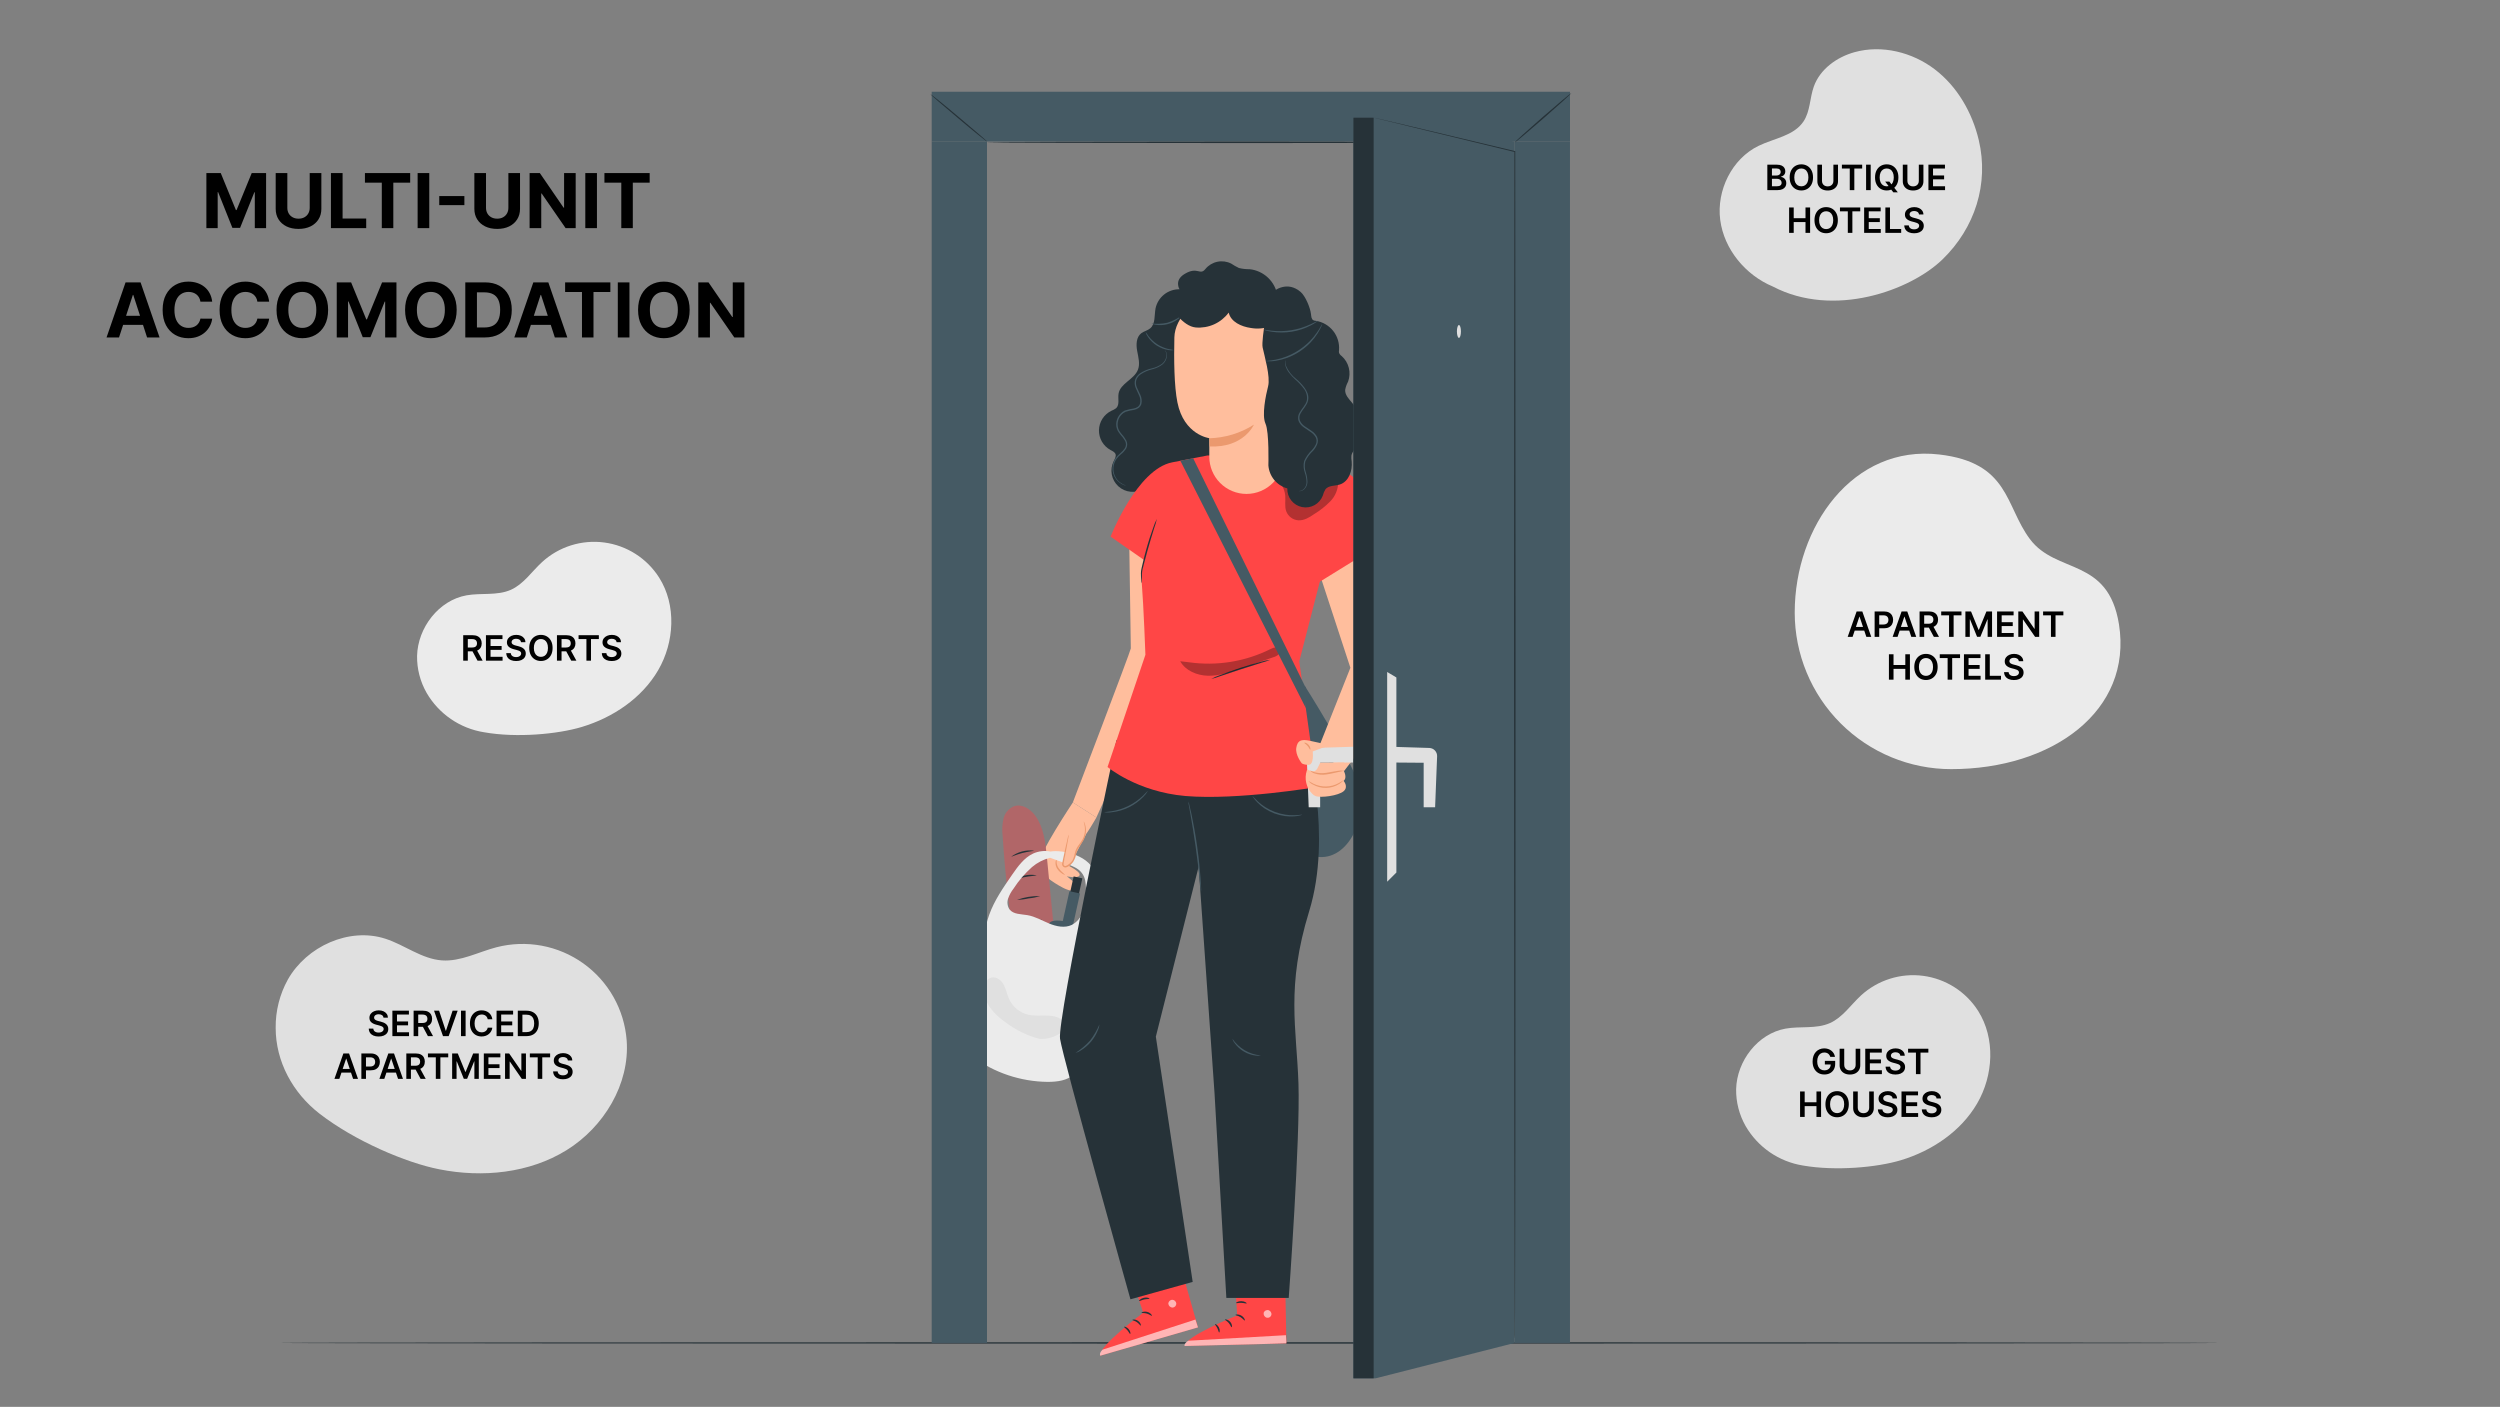 <?xml version="1.0" encoding="UTF-8"?> <svg xmlns="http://www.w3.org/2000/svg" width="526" height="296" viewBox="0 0 526 296" fill="none"><rect x="0" y="0" width="526" height="296" fill="#808080" stroke="none"/><path d="M467.225 282.552C467.225 282.638 375.735 282.711 262.867 282.711C150 282.711 58.485 282.638 58.485 282.552C58.485 282.467 149.975 282.394 262.867 282.394C375.76 282.394 467.225 282.467 467.225 282.552Z" fill="#263238"></path><path d="M223.611 186.762C223.611 186.762 218.487 184.182 218.487 181.944C218.487 179.705 225.733 168.83 225.733 168.83L230.68 172.002C230.68 172.002 228.569 175.777 227.331 176.991C226.093 178.205 224.452 181.944 224.452 181.944C224.452 181.944 227.539 183.438 227.13 184.182C226.721 184.926 224.452 184.371 224.452 184.371C224.452 184.371 227.331 186.427 226.514 187.171C225.697 187.915 223.611 186.762 223.611 186.762Z" fill="#FFBE9D"></path><path d="M237.926 136.424C237.926 136.888 225.728 168.83 225.728 168.83L230.674 172.002L245.312 139.816V116.675L237.591 114.119L237.926 136.424Z" fill="#FFBE9D"></path><path d="M222.312 180.841C222.361 180.841 222.312 181.073 222.312 181.408C222.335 181.843 222.474 182.265 222.715 182.628C222.969 183.002 223.275 183.339 223.624 183.628C223.892 183.866 224.063 184.012 224.038 184.049C224.014 184.086 223.8 184.006 223.489 183.811C223.074 183.551 222.719 183.206 222.446 182.799C222.17 182.379 222.043 181.878 222.086 181.378C222.123 181.042 222.282 180.841 222.312 180.841Z" fill="#EB996E"></path><path d="M222.22 200.358L220.262 180.304C219.964 177.303 219.616 174.15 217.871 171.686C216.853 170.252 215.072 169.075 213.395 169.612C212.836 169.833 212.339 170.186 211.946 170.64C211.553 171.095 211.276 171.637 211.138 172.222C210.873 173.392 210.809 174.599 210.949 175.79C211.516 184.86 212.65 193.881 213.925 202.877C213.858 202.664 213.797 202.451 213.736 202.237" fill="#B16668"></path><path d="M214.986 194.301C215.72 194.4 216.466 194.354 217.182 194.167C217.915 194.085 218.625 193.863 219.274 193.515C218.547 193.549 217.825 193.659 217.121 193.844C216.396 193.924 215.681 194.078 214.986 194.301Z" fill="#263238"></path><path d="M213.974 189.33C214.795 189.314 215.613 189.211 216.413 189.025C217.242 188.95 218.06 188.785 218.853 188.531C217.191 188.492 215.536 188.763 213.974 189.33V189.33Z" fill="#263238"></path><path d="M212.899 185.178C212.936 185.263 214.052 184.855 215.473 184.568C216.894 184.281 218.084 184.257 218.09 184.159C217.202 183.991 216.288 184.02 215.412 184.245C214.516 184.365 213.657 184.684 212.899 185.178V185.178Z" fill="#263238"></path><path d="M212.754 180.229C212.797 180.314 213.791 179.808 215.102 179.473C216.414 179.137 217.542 179.07 217.542 178.972C215.852 178.772 214.149 179.221 212.778 180.229H212.754Z" fill="#263238"></path><path d="M225.098 188.012L226.926 188.418L227.728 184.804L225.9 184.398L225.098 188.012Z" fill="#263238"></path><path d="M225.563 195.534L227.234 187.995L225.008 187.501L223.611 193.789C223.611 193.789 221.257 193.338 220.733 194.302C219.592 196.424 218.744 201.584 218.744 201.584L225.563 195.534Z" fill="#455A64"></path><path d="M200.891 217.63C201.415 219.594 202.977 221.107 204.611 222.32C209.192 225.707 214.724 227.563 220.421 227.627C222.421 227.627 224.58 227.364 226.032 225.992C227.038 225.041 229.759 223.333 230.247 222.034C232.747 215.361 231.229 206.438 230.491 199.35C230.143 196.032 230.942 195.117 230.851 191.787C230.783 189.311 231.216 186.798 230.668 184.383C229.643 179.845 223.452 178.747 221.012 179.162C219.777 178.922 218.498 179.073 217.353 179.595C215.444 180.497 214.157 182.303 212.955 184.035C211.125 186.7 209.222 189.408 208.131 192.464C207.222 195.008 206.911 197.71 206.179 200.314C205.148 204.108 203.343 207.633 201.873 211.293C201.055 213.318 200.33 215.532 200.891 217.63ZM212.107 189.049C212.368 188.299 212.752 187.599 213.242 186.975C214.326 185.297 215.63 183.773 217.121 182.443C218.223 181.502 219.528 180.828 220.933 180.473C222.311 180.997 225.941 182.162 226.843 182.913C227.623 183.491 228.155 184.343 228.331 185.297C228.497 186.244 228.532 187.208 228.435 188.164C228.41 189.407 228.204 190.64 227.825 191.824C227.438 193.023 226.597 194.023 225.483 194.611C224.001 195.306 222.238 194.928 220.726 194.3C219.213 193.672 217.774 192.818 216.157 192.543C214.822 192.318 213.217 192.403 212.394 191.324C212.175 190.992 212.036 190.614 211.986 190.219C211.936 189.825 211.978 189.424 212.107 189.049Z" fill="#EBEBEB"></path><path d="M207.173 207.007C207.292 206.676 207.491 206.38 207.753 206.146C208.015 205.912 208.331 205.746 208.673 205.665C209.716 205.463 210.71 206.275 211.204 207.22C211.699 208.165 211.875 209.239 212.315 210.209C212.701 211.043 213.275 211.776 213.993 212.351C214.71 212.926 215.551 213.326 216.45 213.521C218.64 213.978 221.098 213.203 223.043 214.307C223.708 214.692 224.263 215.411 224.135 216.137C223.974 216.637 223.632 217.059 223.177 217.321C221.889 218.202 220.352 218.649 218.792 218.595C216.216 217.932 213.796 216.77 211.668 215.174C209.186 213.399 207.496 211.514 207.051 209.074C206.902 208.387 206.945 207.672 207.173 207.007Z" fill="#E0E0E0"></path><path d="M224.75 211.398C225.12 211.265 225.458 211.057 225.744 210.788C227.212 209.533 228.135 207.758 228.318 205.835C228.383 205.444 228.365 205.042 228.263 204.658C228.13 205.959 227.778 207.227 227.22 208.409C226.568 209.535 225.733 210.545 224.75 211.398Z" fill="#263238"></path><path d="M228.49 174.638C228.379 174.394 228.2 174.188 227.975 174.043C227.75 173.898 227.489 173.821 227.221 173.82C226.682 173.822 226.147 173.928 225.648 174.131L224.879 175.126C224.472 177.59 224.05 180.054 223.61 182.518C223.768 182.63 223.958 182.687 224.151 182.679C224.345 182.671 224.53 182.6 224.678 182.475C224.97 182.221 225.202 181.904 225.355 181.548L228.136 176.217C228.299 175.992 228.414 175.735 228.475 175.464C228.536 175.192 228.541 174.911 228.49 174.638V174.638Z" fill="#FFBE9D"></path><path d="M227.996 172.801C228.133 173.001 228.234 173.224 228.295 173.459C228.62 174.555 228.513 175.734 227.996 176.753C227.739 177.207 227.454 177.645 227.142 178.064C226.814 178.514 226.581 179.027 226.459 179.571C226.354 180.195 226.13 180.793 225.801 181.334C225.611 181.601 225.385 181.842 225.13 182.047C224.876 182.258 224.584 182.418 224.27 182.517C224.177 182.53 224.082 182.524 223.991 182.501C223.901 182.477 223.815 182.436 223.741 182.379C223.666 182.322 223.603 182.251 223.556 182.171C223.508 182.09 223.477 182 223.465 181.907C223.457 181.75 223.477 181.593 223.526 181.444L223.605 181.035C223.831 179.986 224.038 179.028 224.215 178.193C224.392 177.357 224.538 176.796 224.654 176.283C224.695 176.047 224.763 175.816 224.855 175.594C224.859 175.835 224.832 176.074 224.776 176.308C224.684 176.832 224.569 177.473 224.434 178.235C224.3 178.998 224.099 180.035 223.898 181.09L223.818 181.498C223.782 181.617 223.765 181.74 223.77 181.864C223.783 181.969 223.838 182.064 223.921 182.129C224.004 182.194 224.11 182.224 224.215 182.212C224.75 181.995 225.21 181.626 225.538 181.151C225.84 180.639 226.047 180.077 226.148 179.492C226.281 178.916 226.533 178.374 226.886 177.9C227.2 177.494 227.489 177.071 227.752 176.631C227.959 176.249 228.107 175.838 228.192 175.411C228.315 174.78 228.304 174.129 228.161 173.502C228.092 173.272 228.037 173.038 227.996 172.801Z" fill="#EB996E"></path><path d="M274.552 144.343C274.552 144.343 283.768 158.877 285.873 164.916C287.977 170.954 284.214 180.774 277.547 180.317C270.881 179.859 269.35 152.784 269.35 152.784L274.552 144.343Z" fill="#455A64"></path><path d="M270.319 265.443L270.661 282.656L249.246 283.192C249.319 281.143 260.298 276.758 260.298 276.758L259.627 265.742L270.319 265.443Z" fill="#FF4646"></path><g opacity="0.6"><path d="M266.899 275.666C267.103 275.728 267.276 275.862 267.389 276.042C267.501 276.223 267.544 276.438 267.509 276.648C267.454 276.853 267.324 277.03 267.144 277.143C266.964 277.256 266.748 277.297 266.539 277.258C266.32 277.196 266.13 277.056 266.008 276.863C265.885 276.671 265.838 276.44 265.875 276.215C265.951 276.002 266.106 275.826 266.308 275.724C266.51 275.622 266.743 275.601 266.96 275.666" fill="white"></path></g><g opacity="0.6"><path d="M270.66 282.655L270.556 280.923L250.044 282.088C250.044 282.088 249.105 282.527 249.227 283.198L270.66 282.655Z" fill="white"></path></g><path d="M259.945 276.661C259.945 276.765 260.476 276.801 261 277.124C261.525 277.448 261.805 277.881 261.903 277.838C262 277.795 261.83 277.192 261.189 276.813C260.549 276.435 259.921 276.563 259.945 276.661Z" fill="#263238"></path><path d="M257.724 277.641C257.724 277.745 258.157 277.916 258.523 278.349C258.889 278.782 259.004 279.245 259.133 279.239C259.261 279.233 259.291 278.629 258.822 278.105C258.352 277.58 257.724 277.544 257.724 277.641Z" fill="#263238"></path><path d="M256.516 280.363C256.608 280.363 256.742 279.856 256.461 279.295C256.181 278.734 255.68 278.508 255.638 278.6C255.595 278.691 255.906 278.984 256.132 279.454C256.357 279.923 256.412 280.356 256.516 280.363Z" fill="#263238"></path><path d="M260.073 274.159C260.121 274.257 260.597 274.098 261.189 274.122C261.78 274.147 262.244 274.324 262.299 274.232C262.354 274.141 261.896 273.781 261.201 273.763C260.506 273.744 260.018 274.049 260.073 274.159Z" fill="#263238"></path><path d="M260.518 271.579C260.869 271.675 261.24 271.675 261.591 271.579C262.205 271.45 262.788 271.205 263.311 270.859C263.431 270.794 263.539 270.707 263.628 270.603C263.695 270.527 263.735 270.43 263.741 270.329C263.748 270.227 263.721 270.127 263.665 270.042C263.609 269.973 263.538 269.917 263.458 269.878C263.378 269.839 263.29 269.818 263.201 269.816C263.064 269.817 262.929 269.84 262.799 269.883C262.572 269.943 262.351 270.024 262.14 270.127C261.782 270.299 261.452 270.525 261.164 270.798C260.682 271.274 260.518 271.671 260.554 271.689C260.591 271.707 260.841 271.39 261.335 270.994C261.622 270.766 261.938 270.578 262.274 270.432C262.472 270.349 262.676 270.28 262.884 270.225C263.11 270.164 263.299 270.158 263.36 270.256C263.421 270.353 263.36 270.31 263.36 270.378C263.29 270.449 263.212 270.513 263.128 270.567C262.947 270.688 262.76 270.8 262.567 270.902C262.238 271.073 261.895 271.216 261.542 271.329C261.195 271.388 260.853 271.472 260.518 271.579V271.579Z" fill="#263238"></path><path d="M260.658 271.72C260.853 271.409 260.943 271.043 260.914 270.677C260.924 270.279 260.864 269.883 260.737 269.506C260.665 269.281 260.569 269.064 260.45 268.859C260.389 268.72 260.293 268.598 260.171 268.506C260.049 268.415 259.906 268.356 259.755 268.335C259.66 268.341 259.568 268.374 259.489 268.428C259.411 268.483 259.349 268.558 259.31 268.646C259.26 268.773 259.227 268.907 259.212 269.042C259.175 269.283 259.175 269.528 259.212 269.768C259.283 270.166 259.448 270.54 259.694 270.86C260.127 271.409 260.566 271.519 260.578 271.47C260.591 271.421 260.243 271.226 259.908 270.701C259.716 270.398 259.591 270.057 259.542 269.701C259.515 269.499 259.515 269.294 259.542 269.091C259.542 268.866 259.651 268.683 259.737 268.701C259.822 268.719 260.03 268.866 260.121 269.042C260.232 269.225 260.325 269.417 260.402 269.616C260.526 269.96 260.604 270.319 260.633 270.683C260.7 271.318 260.603 271.72 260.658 271.72Z" fill="#263238"></path><path d="M247.351 262.719L252.059 279.278L231.486 285.244C231.035 283.243 240.532 276.21 240.532 276.21L237.079 265.726L247.351 262.719Z" fill="#FF4646"></path><g opacity="0.6"><path d="M246.635 273.475C246.85 273.477 247.057 273.559 247.216 273.704C247.374 273.849 247.474 274.048 247.495 274.262C247.5 274.477 247.423 274.686 247.279 274.846C247.135 275.006 246.935 275.105 246.72 275.122C246.492 275.119 246.272 275.031 246.105 274.875C245.937 274.72 245.833 274.508 245.812 274.28C245.83 274.055 245.935 273.845 246.104 273.695C246.274 273.546 246.494 273.467 246.72 273.475" fill="white"></path></g><g opacity="0.6"><path d="M252.057 279.278L251.514 277.631L231.997 283.962C231.997 283.962 231.198 284.627 231.49 285.243L252.057 279.278Z" fill="white"></path></g><path d="M240.17 276.204C240.2 276.301 240.719 276.204 241.304 276.381C241.89 276.558 242.28 276.911 242.36 276.844C242.439 276.777 242.122 276.234 241.408 276.033C240.694 275.832 240.121 276.119 240.17 276.204Z" fill="#263238"></path><path d="M238.267 277.721C238.267 277.825 238.761 277.867 239.225 278.197C239.689 278.526 239.92 278.941 240.018 278.91C240.115 278.88 240.018 278.3 239.408 277.892C238.798 277.483 238.243 277.623 238.267 277.721Z" fill="#263238"></path><path d="M237.792 280.661C237.889 280.661 237.883 280.112 237.468 279.636C237.054 279.16 236.517 279.075 236.499 279.173C236.48 279.27 236.859 279.477 237.194 279.874C237.529 280.27 237.688 280.679 237.792 280.661Z" fill="#263238"></path><path d="M239.676 273.727C239.749 273.807 240.17 273.532 240.744 273.41C241.317 273.288 241.817 273.331 241.848 273.233C241.878 273.136 241.347 272.892 240.664 273.05C239.981 273.209 239.572 273.66 239.676 273.727Z" fill="#263238"></path><path d="M239.432 271.139C239.794 271.132 240.148 271.026 240.456 270.834C240.81 270.665 241.141 270.45 241.438 270.194C241.617 270.044 241.784 269.881 241.938 269.706C242.038 269.611 242.12 269.499 242.182 269.376C242.227 269.286 242.241 269.183 242.221 269.083C242.201 268.984 242.149 268.894 242.073 268.828C242.001 268.774 241.919 268.737 241.831 268.719C241.744 268.702 241.653 268.703 241.566 268.724C241.436 268.764 241.312 268.82 241.194 268.889C240.991 269.006 240.799 269.143 240.621 269.297C240.318 269.555 240.057 269.857 239.846 270.194C239.499 270.773 239.444 271.2 239.487 271.206C239.529 271.212 239.682 270.846 240.06 270.34C240.282 270.047 240.54 269.782 240.828 269.553C241.002 269.424 241.183 269.306 241.371 269.2C241.572 269.084 241.755 269.029 241.841 269.108C241.926 269.187 241.877 269.151 241.841 269.23C241.792 269.32 241.73 269.402 241.658 269.474C241.512 269.645 241.359 269.797 241.207 269.944C240.932 270.193 240.636 270.418 240.322 270.615C240.013 270.768 239.716 270.944 239.432 271.139V271.139Z" fill="#263238"></path><path d="M239.603 271.25C239.716 270.901 239.716 270.525 239.603 270.176C239.514 269.788 239.357 269.419 239.14 269.085C239.006 268.89 238.857 268.707 238.694 268.536C238.598 268.417 238.473 268.325 238.331 268.267C238.189 268.209 238.035 268.189 237.883 268.206C237.793 268.237 237.712 268.292 237.651 268.365C237.589 268.438 237.55 268.527 237.535 268.621C237.517 268.757 237.517 268.894 237.535 269.03C237.566 269.271 237.634 269.505 237.737 269.725C237.905 270.094 238.163 270.414 238.487 270.658C239.042 271.073 239.493 271.073 239.493 271.036C239.493 271 239.103 270.884 238.652 270.463C238.388 270.219 238.181 269.922 238.042 269.591C237.965 269.395 237.913 269.19 237.889 268.981C237.859 268.755 237.889 268.554 237.981 268.554C238.069 268.557 238.156 268.58 238.235 268.62C238.314 268.66 238.383 268.716 238.438 268.786C238.59 268.935 238.728 269.096 238.853 269.268C239.063 269.566 239.232 269.893 239.353 270.237C239.542 270.841 239.542 271.25 239.603 271.25Z" fill="#263238"></path><path d="M262.92 56.639C262.159 56.653 261.401 56.567 260.663 56.383C260.099 56.116 259.557 55.806 259.04 55.456C258.143 55.004 257.119 54.869 256.135 55.074C255.151 55.279 254.266 55.811 253.624 56.585C252.465 58.067 251.996 55.975 249.251 57.634C246.982 58.982 248.165 60.86 248.165 60.86C246.99 60.843 245.845 61.234 244.926 61.968C244.007 62.701 243.372 63.73 243.127 64.88C242.853 66.344 243.127 68.131 242.011 69.082C241.456 69.546 240.688 69.692 240.114 70.119C239.053 70.936 239.016 72.516 239.26 73.84C239.504 75.163 239.907 76.554 239.419 77.798C238.614 79.847 235.704 80.659 235.344 82.83C235.174 83.855 235.601 85.081 234.887 85.831C234.567 86.095 234.204 86.301 233.814 86.441C233.05 86.816 232.405 87.393 231.948 88.11C231.49 88.827 231.239 89.656 231.222 90.506C231.204 91.356 231.421 92.195 231.848 92.93C232.275 93.665 232.896 94.269 233.643 94.675C234.058 94.9 234.552 95.108 234.71 95.553C234.869 95.998 234.558 96.56 234.32 97.029C233.884 97.898 233.745 98.885 233.922 99.841C234.099 100.796 234.584 101.667 235.302 102.322C236.02 102.977 236.933 103.379 237.9 103.467C238.868 103.555 239.838 103.325 240.663 102.811C241.551 104.387 243.02 105.554 244.756 106.062C245.545 106.322 246.393 106.345 247.195 106.129C247.817 105.903 248.385 105.552 248.867 105.099C251.239 103.031 254.563 99.871 254.783 96.73L268.769 62.172C268.536 60.735 267.837 59.416 266.78 58.416C265.723 57.416 264.366 56.792 262.92 56.639Z" fill="#263238"></path><path d="M246.958 73.657C246.596 73.733 246.222 73.733 245.86 73.657C244.976 73.516 244.13 73.192 243.378 72.706C242.626 72.22 241.984 71.582 241.493 70.833C241.27 70.538 241.112 70.199 241.029 69.839C241.252 70.118 241.456 70.411 241.639 70.717C242.163 71.398 242.798 71.986 243.518 72.456C244.241 72.918 245.037 73.254 245.872 73.45C246.238 73.496 246.601 73.565 246.958 73.657V73.657Z" fill="#455A64"></path><path d="M248.545 66.453C248.361 66.738 248.117 66.979 247.831 67.161C247.176 67.651 246.43 68.007 245.637 68.21C244.843 68.412 244.018 68.455 243.208 68.338C242.87 68.317 242.541 68.221 242.244 68.057C243.35 68.192 244.471 68.144 245.562 67.917C246.63 67.597 247.638 67.102 248.545 66.453V66.453Z" fill="#455A64"></path><path d="M236.896 102.159H236.798C236.703 102.139 236.609 102.113 236.518 102.079C236.165 101.949 235.834 101.766 235.536 101.537C235.058 101.169 234.674 100.695 234.413 100.152C234.069 99.424 233.975 98.603 234.145 97.816C234.233 97.358 234.405 96.919 234.651 96.523C234.926 96.102 235.263 95.726 235.651 95.407C236.051 95.086 236.4 94.708 236.688 94.284C236.819 94.061 236.892 93.808 236.901 93.549C236.909 93.291 236.853 93.034 236.737 92.802C236.451 92.304 236.109 91.84 235.719 91.418C235.518 91.179 235.339 90.924 235.182 90.655C235.034 90.366 234.931 90.055 234.877 89.734C234.787 89.062 234.909 88.377 235.226 87.777C235.543 87.177 236.039 86.691 236.646 86.386C237.273 86.179 237.918 86.03 238.573 85.941C238.867 85.883 239.145 85.765 239.39 85.593C239.618 85.422 239.784 85.182 239.866 84.91C239.987 84.339 239.921 83.744 239.677 83.214C239.457 82.677 239.153 82.165 238.945 81.61C238.71 81.067 238.669 80.46 238.829 79.89C239.014 79.367 239.354 78.913 239.805 78.591C240.602 78.055 241.494 77.678 242.434 77.481C243.181 77.306 243.886 76.985 244.508 76.535C244.951 76.164 245.258 75.655 245.38 75.09C245.461 74.736 245.424 74.366 245.276 74.035C245.166 73.803 245.063 73.711 245.081 73.699C245.184 73.783 245.269 73.887 245.331 74.004C245.509 74.345 245.565 74.737 245.49 75.114C245.386 75.714 245.078 76.26 244.618 76.657C243.988 77.142 243.266 77.491 242.495 77.682C241.587 77.888 240.727 78.262 239.958 78.786C239.552 79.082 239.245 79.495 239.079 79.969C238.941 80.484 238.984 81.031 239.201 81.519C239.396 82.037 239.701 82.537 239.939 83.111C240.211 83.697 240.284 84.357 240.147 84.989C240.049 85.323 239.846 85.616 239.567 85.825C239.292 86.025 238.975 86.163 238.64 86.227C238.005 86.317 237.378 86.462 236.768 86.66C236.216 86.938 235.766 87.382 235.479 87.929C235.193 88.476 235.084 89.098 235.17 89.71C235.212 90 235.302 90.28 235.438 90.539C235.582 90.794 235.75 91.035 235.938 91.259C236.343 91.697 236.693 92.183 236.981 92.705C237.113 92.976 237.176 93.275 237.164 93.576C237.152 93.877 237.067 94.171 236.914 94.431C236.611 94.877 236.241 95.275 235.816 95.608C235.443 95.91 235.116 96.266 234.846 96.663C234.52 97.169 234.324 97.748 234.275 98.348C234.226 98.948 234.326 99.551 234.566 100.103C234.802 100.63 235.157 101.096 235.603 101.463C235.996 101.76 236.432 101.995 236.896 102.159Z" fill="#455A64"></path><path d="M288.22 114.571L277.852 121.36L284.122 140.499L277.254 157.791L282.78 162.237C282.78 162.237 292.508 150.008 294.314 143.842C295.93 138.206 288.22 114.571 288.22 114.571Z" fill="#FFBE9D"></path><path d="M234.912 155.729C234.912 155.729 222.415 214.417 223.031 218.552C223.647 222.688 237.846 273.373 237.846 273.373L250.941 269.714L243.189 218.113L258.047 159.096L234.912 155.729Z" fill="#263238"></path><path d="M247.209 155.375L251.979 179.333L255.535 229.988L258.023 273.08H271.149C271.149 273.08 273.589 239.68 273.198 227.993C272.808 216.307 270.533 207.701 275.455 191.709C280.377 175.716 274.967 156.778 274.967 156.778L247.209 155.375Z" fill="#263238"></path><path d="M252.704 187.55C252.637 187.309 252.598 187.062 252.588 186.812C252.527 186.263 252.46 185.592 252.368 184.775C252.191 183.061 251.923 180.694 251.551 178.066C251.179 175.437 250.782 173.113 250.484 171.411C250.337 170.612 250.221 169.941 250.124 169.398C250.064 169.155 250.033 168.905 250.032 168.654C250.129 168.886 250.201 169.127 250.246 169.374C250.368 169.844 250.52 170.527 250.703 171.369C251.063 173.058 251.496 175.406 251.868 178.023C252.24 180.639 252.478 183.012 252.594 184.732C252.655 185.592 252.698 186.294 252.71 186.775C252.74 187.033 252.738 187.293 252.704 187.55V187.55Z" fill="#455A64"></path><path d="M274.003 171.418C274.003 171.418 273.85 171.491 273.558 171.564C273.144 171.669 272.721 171.734 272.295 171.759C271.66 171.806 271.023 171.787 270.392 171.704C269.62 171.598 268.861 171.41 268.129 171.143C267.403 170.863 266.708 170.507 266.055 170.082C265.527 169.724 265.035 169.315 264.585 168.862C264.282 168.561 264.004 168.234 263.756 167.886C263.585 167.636 263.5 167.496 263.518 167.484C263.536 167.471 263.957 167.984 264.738 168.703C265.198 169.118 265.691 169.494 266.214 169.826C266.856 170.23 267.536 170.569 268.245 170.838C268.955 171.097 269.688 171.287 270.435 171.405C271.04 171.501 271.652 171.542 272.264 171.527C273.344 171.509 273.991 171.363 274.003 171.418Z" fill="#455A64"></path><path d="M241.506 166.421C241.257 166.876 240.938 167.287 240.561 167.641C238.794 169.476 236.438 170.629 233.906 170.898C233.389 170.983 232.862 170.983 232.345 170.898C232.345 170.843 232.955 170.837 233.876 170.691C236.324 170.31 238.6 169.196 240.402 167.495C241.079 166.854 241.451 166.391 241.506 166.421Z" fill="#455A64"></path><path d="M231.32 215.532C231.298 215.932 231.199 216.323 231.027 216.685C230.32 218.5 229.033 220.03 227.368 221.04C227.04 221.27 226.672 221.438 226.282 221.534C227.403 220.808 228.428 219.943 229.332 218.96C230.143 217.91 230.811 216.757 231.32 215.532Z" fill="#455A64"></path><path d="M265.294 222.06C264.939 222.152 264.568 222.164 264.208 222.096C263.332 221.988 262.487 221.702 261.726 221.254C260.965 220.809 260.304 220.211 259.786 219.498C259.552 219.217 259.381 218.888 259.286 218.534C259.959 219.535 260.848 220.372 261.888 220.982C262.928 221.592 264.092 221.961 265.294 222.06Z" fill="#455A64"></path><path d="M290.087 114.736C290.087 114.736 287.556 106.325 285.916 102.006C284.275 97.688 271.796 95.834 271.796 95.834H254.028L253.876 95.865L246.624 97.279C239.219 98.719 233.663 112.912 233.663 112.912L240.726 117.834L240.445 119.054C240.2 120.156 240.122 121.289 240.213 122.415C240.634 127.727 240.994 137.767 240.994 137.767L233.028 161.377C233.028 161.377 239.201 166.58 249.374 167.477C260.414 168.416 277.065 165.592 277.065 165.592L273.369 139.151L277.688 122.397L290.087 114.736Z" fill="#FF4646"></path><path d="M240.224 122.689C240.159 122.516 240.126 122.332 240.126 122.146C240.071 121.646 240.044 121.143 240.047 120.64C240.047 120.286 240.09 119.934 240.175 119.591C240.261 119.225 240.346 118.834 240.444 118.432C240.633 117.615 240.858 116.718 241.121 115.785C241.633 113.918 242.188 112.253 242.621 111.064C242.826 110.409 243.089 109.774 243.408 109.167C243.263 109.836 243.072 110.495 242.834 111.137C242.456 112.357 241.938 114.01 241.426 115.87C241.169 116.803 240.932 117.7 240.724 118.499C240.62 118.901 240.529 119.286 240.431 119.652C240.34 119.976 240.287 120.31 240.273 120.646C240.218 121.902 240.285 122.689 240.224 122.689Z" fill="#263238"></path><path d="M267.27 138.821C266.676 139.07 266.065 139.273 265.441 139.431L261.043 140.834L256.664 142.292C256.07 142.527 255.458 142.714 254.834 142.853C255.394 142.541 255.982 142.282 256.591 142.078C257.695 141.651 259.232 141.09 260.945 140.529C262.659 139.968 264.239 139.517 265.38 139.212C265.997 139.024 266.63 138.893 267.27 138.821V138.821Z" fill="#263238"></path><g opacity="0.3"><path d="M269.251 136.571C268.885 135.961 267.946 136.223 267.3 136.571C261.993 139.209 256.01 140.175 250.142 139.34L248.312 139.126C249.435 141.127 251.85 142.115 254.137 142.176C256.425 142.237 258.657 141.468 260.847 140.724L267.897 138.285C268.302 138.182 268.677 137.988 268.995 137.717C269.158 137.581 269.271 137.394 269.317 137.187C269.363 136.98 269.34 136.764 269.251 136.571V136.571Z" fill="black"></path></g><g opacity="0.3"><path d="M278.1 96.786C276.27 95.907 274.123 95.791 272.067 95.846L267.92 100.329C268.616 100.745 269.205 101.319 269.638 102.005C270.072 102.69 270.338 103.468 270.415 104.276C270.506 105.374 270.25 106.52 270.616 107.557C270.814 108.097 271.166 108.568 271.629 108.909C272.092 109.251 272.646 109.449 273.22 109.478C274.41 109.521 275.489 108.868 276.477 108.179C277.729 107.424 278.881 106.514 279.905 105.471C280.932 104.415 281.522 103.01 281.558 101.537C281.515 99.469 279.972 97.67 278.1 96.786Z" fill="black"></path></g><path d="M269.166 67.027L269.117 64.795L255.626 62.788C251.478 62.52 247.178 66.838 247.087 70.998C246.983 75.609 247.038 81.251 247.727 84.66C249.099 91.528 254.436 92.193 254.436 92.193V96.091C254.436 98.163 255.258 100.152 256.721 101.62C258.185 103.088 260.171 103.916 262.243 103.922V103.922C263.294 103.923 264.334 103.712 265.302 103.302C266.269 102.893 267.145 102.293 267.876 101.539C268.607 100.784 269.179 99.891 269.558 98.911C269.937 97.931 270.115 96.885 270.081 95.834L269.166 67.027Z" fill="#FFBE9D"></path><path d="M254.437 92.21C257.768 92.125 261.013 91.134 263.823 89.344C263.823 89.344 261.683 94.272 254.51 93.93L254.437 92.21Z" fill="#EB996E"></path><path d="M245.312 62.622C246.423 65.062 248.917 68.636 251.564 68.898C252.894 69.014 254.231 68.787 255.449 68.24C256.666 67.692 257.722 66.841 258.518 65.769C258.963 67.727 261.171 68.721 263.159 69.002C264.564 69.258 266.013 69.127 267.349 68.624C268.014 68.365 268.601 67.941 269.055 67.391C269.509 66.841 269.814 66.184 269.942 65.483C270.125 64.074 268.045 60.67 266.648 60.438" fill="#263238"></path><path d="M266.867 97.925C266.952 99.044 267.381 100.108 268.093 100.974C268.806 101.84 269.769 102.464 270.85 102.762C270.817 103.678 271.11 104.575 271.678 105.294C272.245 106.014 273.05 106.507 273.948 106.688C274.846 106.868 275.779 106.723 276.581 106.279C277.382 105.835 277.999 105.12 278.322 104.263C278.437 103.8 278.622 103.358 278.871 102.951C279.548 102.097 280.871 102.268 281.92 101.933C283.787 101.323 284.598 99.029 284.39 97.053C284.32 96.671 284.302 96.281 284.336 95.894C284.451 95.108 285.061 94.51 285.519 93.863C287.403 91.198 286.617 87.325 284.531 84.812C283.835 83.976 282.957 83.104 283.024 82.019C283.134 81.418 283.34 80.839 283.634 80.305C283.976 79.376 284.032 78.367 283.794 77.406C283.556 76.446 283.035 75.58 282.298 74.919C282.047 74.751 281.85 74.513 281.731 74.236C281.695 74.046 281.695 73.852 281.731 73.662C281.845 72.209 281.405 70.767 280.501 69.625C279.596 68.482 278.292 67.724 276.852 67.502C276.677 67.498 276.505 67.458 276.345 67.386C275.9 67.154 275.888 66.544 275.827 66.05C275.674 64.733 274.656 62.281 273.65 61.421C270.862 59.042 268.16 60.976 267.196 61.885C267.196 61.885 265.287 71.345 265.659 73.107C266.031 74.87 267.325 79.268 266.812 81.262C266.3 83.257 265.458 87.362 266.263 89.142C267.068 90.924 266.867 97.925 266.867 97.925Z" fill="#263238"></path><path d="M277.297 67.491C277.297 67.491 277.175 67.613 276.931 67.79C276.575 68.033 276.204 68.255 275.821 68.454C274.557 69.112 273.196 69.563 271.79 69.79C270.375 70.015 268.935 70.015 267.52 69.79C267.096 69.728 266.676 69.636 266.264 69.516C265.971 69.424 265.812 69.369 265.819 69.345C265.825 69.32 266.483 69.461 267.551 69.583C270.345 69.893 273.17 69.428 275.718 68.241C276.706 67.808 277.267 67.448 277.297 67.491Z" fill="#455A64"></path><path d="M278.205 68.161C278.161 68.355 278.093 68.544 278.004 68.722C277.917 68.932 277.815 69.136 277.699 69.332C277.561 69.61 277.407 69.879 277.235 70.137C276.801 70.82 276.303 71.459 275.747 72.046C275.054 72.757 274.289 73.395 273.466 73.949C272.633 74.489 271.746 74.938 270.819 75.291C270.059 75.569 269.275 75.773 268.476 75.901C268.141 75.968 267.824 75.98 267.555 76.01C267.322 76.027 267.088 76.027 266.854 76.01C266.65 76.031 266.444 76.018 266.244 75.974C266.244 75.919 267.092 75.931 268.428 75.669C269.207 75.516 269.971 75.291 270.709 74.998C271.61 74.638 272.474 74.191 273.289 73.662C274.094 73.124 274.848 72.511 275.539 71.832C276.093 71.265 276.599 70.653 277.052 70.003C277.827 68.923 278.15 68.136 278.205 68.161Z" fill="#455A64"></path><path d="M273.259 103.313C273.259 103.313 273.375 103.313 273.588 103.276C273.898 103.205 274.177 103.039 274.387 102.8C274.718 102.427 274.901 101.945 274.899 101.446C274.883 100.777 274.764 100.115 274.546 99.482C274.248 98.686 274.195 97.82 274.393 96.994C274.788 96.118 275.352 95.328 276.052 94.67C276.392 94.312 276.671 93.899 276.876 93.45C276.973 93.223 277.019 92.978 277.012 92.732C277.004 92.485 276.943 92.243 276.833 92.023C276.574 91.562 276.205 91.173 275.759 90.888C275.314 90.565 274.826 90.278 274.351 89.931C273.849 89.6 273.457 89.129 273.222 88.577C273.128 88.296 273.096 87.998 273.126 87.704C273.157 87.409 273.25 87.124 273.399 86.869C273.936 85.887 274.771 85.173 274.967 84.228C275.035 83.779 275.008 83.321 274.888 82.884C274.767 82.447 274.555 82.04 274.265 81.691C273.777 81.04 273.218 80.445 272.6 79.916C272.091 79.458 271.623 78.956 271.203 78.415C270.886 78.002 270.643 77.538 270.484 77.043C270.39 76.726 270.353 76.396 270.374 76.067C270.38 75.953 270.401 75.84 270.435 75.731C270.41 76.162 270.464 76.594 270.593 77.006C271.066 78.089 271.805 79.035 272.74 79.757C273.374 80.286 273.945 80.885 274.442 81.544C274.727 81.914 274.954 82.325 275.113 82.764C275.288 83.246 275.324 83.769 275.217 84.27C274.991 85.326 274.119 86.07 273.637 86.985C273.508 87.206 273.427 87.452 273.401 87.706C273.375 87.961 273.403 88.218 273.484 88.461C273.7 88.958 274.056 89.382 274.509 89.681C274.967 90.016 275.455 90.29 275.918 90.632C276.396 90.94 276.794 91.359 277.077 91.852C277.204 92.109 277.273 92.39 277.281 92.677C277.288 92.963 277.233 93.248 277.12 93.511C276.913 93.999 276.627 94.448 276.272 94.841C275.589 95.469 275.036 96.225 274.643 97.067C274.451 97.846 274.491 98.665 274.759 99.421C274.971 100.075 275.081 100.758 275.082 101.446C275.067 101.982 274.849 102.492 274.473 102.873C274.243 103.118 273.938 103.28 273.606 103.331C273.49 103.348 273.372 103.342 273.259 103.313V103.313Z" fill="#455A64"></path><path d="M248.344 96.938L274.742 148.971V144.732L251.04 96.413L248.344 96.938Z" fill="#455A64"></path><path d="M274.93 159.133C275.071 162.537 275.351 169.85 275.351 169.85H277.76V160.487L284.708 160.432L284.799 157.114L276.553 157.37C276.33 157.379 276.112 157.432 275.91 157.525C275.708 157.618 275.526 157.751 275.375 157.914C275.224 158.078 275.107 158.27 275.031 158.479C274.955 158.689 274.921 158.911 274.93 159.133V159.133Z" fill="#E0E0E0"></path><path d="M282.787 160.432C282.892 160.548 282.974 160.683 283.026 160.831C283.079 160.979 283.102 161.136 283.093 161.292C283.085 161.449 283.045 161.603 282.977 161.744C282.908 161.885 282.813 162.011 282.695 162.115C282.695 162.115 283.555 163.591 282.695 164.293C282.695 164.293 283.787 165.543 282.695 166.476C281.603 167.409 277.919 167.922 276.773 167.489C276.507 167.375 276.268 167.207 276.071 166.994C275.461 166.367 275.034 165.585 274.835 164.733C274.636 163.881 274.673 162.99 274.943 162.158L275.04 161.859C275.04 161.859 276.535 162.908 277.163 161.694L277.773 160.474L282.787 160.432Z" fill="#FFBE9D"></path><path d="M275.309 164.33C275.339 164.287 275.693 164.574 276.333 164.885C277.166 165.294 278.085 165.497 279.013 165.477C279.94 165.457 280.85 165.214 281.664 164.769C282.274 164.434 282.634 164.159 282.664 164.159C282.695 164.159 282.402 164.543 281.774 164.946C280.948 165.468 279.995 165.755 279.018 165.775C278.041 165.796 277.077 165.549 276.23 165.062C275.869 164.895 275.553 164.644 275.309 164.33V164.33Z" fill="#EB996E"></path><path d="M282.682 162.188C282.345 162.291 282 162.369 281.651 162.42C281.041 162.542 280.151 162.792 279.151 162.932C278.287 163.08 277.401 163.011 276.571 162.731C276.213 162.627 275.898 162.414 275.668 162.121C275.698 162.078 276.028 162.322 276.638 162.493C277.436 162.691 278.266 162.726 279.077 162.597C280.047 162.457 280.907 162.243 281.584 162.17C281.947 162.097 282.322 162.103 282.682 162.188V162.188Z" fill="#EB996E"></path><path d="M273.832 160.512C273.832 160.512 272.503 158.829 272.74 157.347C272.978 155.864 273.674 155.712 274.534 155.712C275.394 155.712 279.675 156.804 279.675 156.804L276.193 158.109C276.193 158.109 276.559 161.012 275.235 160.933C273.911 160.854 273.832 160.512 273.832 160.512Z" fill="#FFBE9D"></path><path d="M275.662 157.729C275.571 157.729 275.449 157.326 275.113 156.942C274.778 156.558 274.394 156.368 274.418 156.277C274.442 156.186 274.955 156.277 275.357 156.734C275.76 157.192 275.754 157.729 275.662 157.729Z" fill="#EB996E"></path><path d="M207.665 29.77H196.027V282.551H207.665V29.77Z" fill="#455A64"></path><path d="M330.328 19.305H196.027V29.771H330.328V19.305Z" fill="#455A64"></path><path d="M317.171 29.948C317.171 30.033 292.615 30.106 262.338 30.106C232.061 30.106 207.493 30.033 207.493 29.948C207.493 29.862 232.043 29.789 262.338 29.789C292.634 29.789 317.171 29.862 317.171 29.948Z" fill="#263238"></path><path d="M330.321 29.77H318.684V282.551H330.321V29.77Z" fill="#455A64"></path><path d="M330.601 19.585C330.662 19.652 328.046 22.025 324.764 24.886C321.483 27.746 318.781 30.015 318.72 29.948C318.659 29.881 321.275 27.509 324.557 24.648C327.838 21.787 330.559 19.518 330.601 19.585Z" fill="#263238"></path><path d="M207.664 29.771C207.609 29.838 204.901 27.667 201.62 24.892C198.338 22.117 195.721 19.89 195.764 19.817C195.807 19.744 198.521 21.922 201.803 24.697C205.084 27.472 207.719 29.704 207.664 29.771Z" fill="#263238"></path><path d="M284.76 24.77V289.999H289.426L318.684 282.552V29.772L289.09 24.77H284.76Z" fill="#455A64"></path><path d="M291.859 141.383V185.511L293.799 183.578V142.542L291.859 141.383Z" fill="#E0E0E0"></path><path d="M289.017 24.763H284.76V289.998H289.017V24.763Z" fill="#263238"></path><path d="M318.684 281.599C318.684 281.599 318.684 281.349 318.684 280.873C318.684 280.397 318.684 279.653 318.684 278.751C318.684 276.878 318.685 274.127 318.654 270.59C318.654 263.496 318.624 253.237 318.605 240.569C318.605 215.214 318.575 180.186 318.556 141.528C318.556 96.857 318.605 57.083 318.617 31.887L318.691 31.984L296.892 26.69L291.109 25.269L289.621 24.903C289.286 24.818 289.121 24.763 289.121 24.763L289.627 24.872L291.122 25.22L296.916 26.586L318.739 31.789H318.813V31.868C318.813 57.065 318.849 96.838 318.874 141.51C318.874 180.186 318.843 215.196 318.831 240.551C318.831 253.219 318.788 263.478 318.776 270.571C318.776 274.109 318.776 276.86 318.745 278.732C318.745 279.659 318.745 280.373 318.745 280.855C318.745 281.337 318.684 281.599 318.684 281.599Z" fill="#263238"></path><path d="M302.368 159.132C302.228 162.536 301.947 169.849 301.947 169.849H299.538V160.486L292.585 160.431L292.493 157.113L300.739 157.369C300.962 157.378 301.181 157.431 301.383 157.524C301.586 157.617 301.768 157.749 301.919 157.913C302.07 158.077 302.188 158.269 302.265 158.478C302.342 158.687 302.377 158.909 302.368 159.132Z" fill="#E0E0E0"></path><path d="M307.381 69.74C307.381 70.49 307.192 71.094 306.96 71.094C306.728 71.094 306.533 70.484 306.533 69.74C306.533 68.996 306.722 68.386 306.96 68.386C307.198 68.386 307.381 68.996 307.381 69.74Z" fill="#E0E0E0"></path><path d="M138.694 121.544C137.426 119.537 135.731 117.834 133.731 116.554C131.731 115.274 129.475 114.45 127.121 114.139C124.767 113.829 122.374 114.039 120.11 114.756C117.847 115.473 115.768 116.678 114.022 118.287C111.863 120.269 110.168 122.898 107.484 124.094C104.605 125.375 101.25 124.704 98.152 125.259C92.315 126.308 87.905 132.059 87.753 137.988C87.712 140.705 88.399 143.384 89.741 145.746C91.012 147.946 92.758 149.834 94.852 151.273C96.945 152.712 99.333 153.666 101.842 154.066C108.698 155.286 117.377 154.474 122.439 152.943C128.972 150.967 135.047 146.905 138.481 141.007C141.915 135.109 142.342 127.308 138.694 121.544Z" fill="#EBEBEB"></path><path d="M445.835 131.373C448.714 149.585 431.807 161.826 410.545 161.826C401.809 161.826 393.432 158.356 387.255 152.18C381.078 146.003 377.608 137.625 377.608 128.89C377.608 110.708 389.96 93.514 408.013 95.624C422.792 97.344 421.865 106.42 427.074 113.398C432.649 120.888 443.56 117.192 445.835 131.373Z" fill="#EBEBEB"></path><path d="M416.338 29.497C414.966 23.69 411.825 18.213 407.086 14.596C402.346 10.979 395.96 9.387 390.209 10.973C386.458 12.01 382.926 14.553 381.621 18.225C380.761 20.665 380.877 23.422 379.462 25.544C377.443 28.594 373.283 29.088 370.002 30.686C364.384 33.413 361.133 40.067 361.932 46.258C362.731 52.449 367.251 57.883 373.009 60.286C385.817 66.995 401.956 61.128 408.696 54.583C415.564 47.929 418.497 38.627 416.338 29.497Z" fill="#E0E0E0"></path><path d="M131.852 218.902C131.609 215.701 130.668 212.592 129.094 209.794C127.52 206.997 125.351 204.578 122.742 202.709C120.132 200.84 117.144 199.566 113.988 198.977C110.833 198.388 107.587 198.497 104.478 199.298C100.636 200.293 96.933 202.348 92.975 202.068C88.705 201.756 85.15 198.823 81.093 197.511C73.457 195.041 64.528 199.103 60.569 206.087C58.845 209.202 57.96 212.712 58.001 216.273C58.001 223.354 61.606 229.948 67.199 234.29C74.628 240.054 85.448 244.659 92.45 246.025C101.502 247.825 111.358 246.849 119.196 242C127.033 237.151 132.535 228.112 131.852 218.902Z" fill="#E0E0E0"></path><path d="M416.205 212.701C414.934 210.7 413.24 209.002 411.241 207.726C409.243 206.45 406.989 205.628 404.639 205.317C402.288 205.007 399.898 205.216 397.637 205.929C395.376 206.642 393.299 207.842 391.552 209.444C389.393 211.433 387.697 214.061 385.013 215.257C382.134 216.538 378.786 215.867 375.681 216.422C369.844 217.471 365.434 223.223 365.282 229.151C365.242 231.868 365.928 234.547 367.27 236.909C368.54 239.107 370.283 240.994 372.373 242.433C374.463 243.872 376.848 244.827 379.353 245.229C386.215 246.418 394.894 245.638 399.957 244.107C406.483 242.13 412.558 238.062 415.992 232.17C419.426 226.278 419.853 218.471 416.205 212.701Z" fill="#E0E0E0"></path><path d="M97.459 139V133.651H99.464C99.875 133.651 100.22 133.722 100.499 133.865C100.779 134.008 100.99 134.208 101.133 134.466C101.278 134.722 101.35 135.02 101.35 135.362C101.35 135.705 101.277 136.003 101.131 136.255C100.986 136.506 100.773 136.7 100.491 136.837C100.209 136.973 99.862 137.041 99.451 137.041H98.023V136.237H99.321C99.561 136.237 99.758 136.204 99.911 136.137C100.064 136.07 100.177 135.971 100.25 135.842C100.325 135.712 100.363 135.552 100.363 135.362C100.363 135.172 100.325 135.01 100.25 134.876C100.176 134.74 100.062 134.637 99.908 134.568C99.755 134.496 99.558 134.461 99.316 134.461H98.427V139H97.459ZM100.222 136.576L101.546 139H100.465L99.164 136.576H100.222ZM102.242 139V133.651H105.721V134.463H103.211V135.915H105.541V136.728H103.211V138.188H105.742V139H102.242ZM109.616 135.121C109.592 134.893 109.489 134.716 109.308 134.589C109.129 134.462 108.896 134.398 108.608 134.398C108.406 134.398 108.233 134.428 108.089 134.489C107.944 134.55 107.833 134.633 107.757 134.738C107.68 134.842 107.641 134.961 107.639 135.095C107.639 135.207 107.665 135.303 107.715 135.385C107.767 135.467 107.838 135.537 107.927 135.594C108.015 135.65 108.114 135.697 108.222 135.735C108.33 135.774 108.438 135.806 108.548 135.832L109.05 135.957C109.252 136.004 109.446 136.068 109.632 136.148C109.82 136.228 109.988 136.329 110.136 136.451C110.286 136.573 110.404 136.72 110.491 136.892C110.578 137.065 110.622 137.267 110.622 137.498C110.622 137.812 110.542 138.088 110.382 138.326C110.221 138.563 109.99 138.748 109.687 138.882C109.386 139.015 109.021 139.081 108.593 139.081C108.176 139.081 107.815 139.017 107.509 138.888C107.204 138.759 106.965 138.571 106.793 138.324C106.622 138.076 106.53 137.775 106.516 137.42H107.47C107.483 137.606 107.541 137.761 107.642 137.885C107.743 138.008 107.874 138.101 108.036 138.162C108.2 138.223 108.383 138.253 108.585 138.253C108.795 138.253 108.98 138.222 109.138 138.159C109.299 138.095 109.424 138.006 109.515 137.893C109.605 137.778 109.651 137.644 109.653 137.49C109.651 137.351 109.61 137.236 109.53 137.146C109.45 137.053 109.338 136.977 109.193 136.916C109.051 136.853 108.883 136.797 108.692 136.749L108.083 136.592C107.643 136.479 107.295 136.307 107.039 136.077C106.784 135.846 106.657 135.538 106.657 135.155C106.657 134.84 106.743 134.564 106.913 134.327C107.086 134.091 107.32 133.907 107.616 133.776C107.912 133.644 108.247 133.578 108.621 133.578C109.001 133.578 109.333 133.644 109.619 133.776C109.906 133.907 110.132 134.089 110.295 134.322C110.459 134.554 110.544 134.82 110.549 135.121H109.616ZM116.265 136.326C116.265 136.902 116.157 137.395 115.942 137.806C115.727 138.216 115.435 138.529 115.064 138.747C114.695 138.964 114.276 139.073 113.808 139.073C113.339 139.073 112.92 138.964 112.549 138.747C112.18 138.527 111.887 138.213 111.671 137.804C111.457 137.393 111.35 136.9 111.35 136.326C111.35 135.749 111.457 135.256 111.671 134.847C111.887 134.436 112.18 134.122 112.549 133.904C112.92 133.687 113.339 133.578 113.808 133.578C114.276 133.578 114.695 133.687 115.064 133.904C115.435 134.122 115.727 134.436 115.942 134.847C116.157 135.256 116.265 135.749 116.265 136.326ZM115.291 136.326C115.291 135.92 115.228 135.578 115.101 135.299C114.975 135.019 114.801 134.807 114.578 134.664C114.355 134.52 114.098 134.448 113.808 134.448C113.517 134.448 113.26 134.52 113.037 134.664C112.814 134.807 112.639 135.019 112.512 135.299C112.387 135.578 112.324 135.92 112.324 136.326C112.324 136.731 112.387 137.074 112.512 137.355C112.639 137.633 112.814 137.845 113.037 137.989C113.26 138.132 113.517 138.203 113.808 138.203C114.098 138.203 114.355 138.132 114.578 137.989C114.801 137.845 114.975 137.633 115.101 137.355C115.228 137.074 115.291 136.731 115.291 136.326ZM117.182 139V133.651H119.187C119.598 133.651 119.943 133.722 120.222 133.865C120.502 134.008 120.714 134.208 120.856 134.466C121.001 134.722 121.073 135.02 121.073 135.362C121.073 135.705 121 136.003 120.854 136.255C120.709 136.506 120.496 136.7 120.214 136.837C119.932 136.973 119.585 137.041 119.174 137.041H117.746V136.237H119.044C119.284 136.237 119.481 136.204 119.634 136.137C119.787 136.07 119.9 135.971 119.974 135.842C120.048 135.712 120.086 135.552 120.086 135.362C120.086 135.172 120.048 135.01 119.974 134.876C119.899 134.74 119.785 134.637 119.631 134.568C119.478 134.496 119.281 134.461 119.038 134.461H118.15V139H117.182ZM119.945 136.576L121.269 139H120.188L118.887 136.576H119.945ZM121.73 134.463V133.651H125.998V134.463H124.344V139H123.383V134.463H121.73ZM129.727 135.121C129.703 134.893 129.6 134.716 129.419 134.589C129.24 134.462 129.006 134.398 128.719 134.398C128.517 134.398 128.344 134.428 128.199 134.489C128.055 134.55 127.944 134.633 127.868 134.738C127.791 134.842 127.752 134.961 127.75 135.095C127.75 135.207 127.775 135.303 127.826 135.385C127.878 135.467 127.949 135.537 128.037 135.594C128.126 135.65 128.225 135.697 128.333 135.735C128.441 135.774 128.549 135.806 128.659 135.832L129.161 135.957C129.363 136.004 129.557 136.068 129.743 136.148C129.931 136.228 130.099 136.329 130.247 136.451C130.397 136.573 130.515 136.72 130.602 136.892C130.689 137.065 130.733 137.267 130.733 137.498C130.733 137.812 130.653 138.088 130.493 138.326C130.332 138.563 130.101 138.748 129.798 138.882C129.497 139.015 129.132 139.081 128.703 139.081C128.287 139.081 127.926 139.017 127.62 138.888C127.315 138.759 127.076 138.571 126.904 138.324C126.733 138.076 126.641 137.775 126.627 137.42H127.58C127.594 137.606 127.652 137.761 127.753 137.885C127.854 138.008 127.985 138.101 128.147 138.162C128.311 138.223 128.494 138.253 128.696 138.253C128.906 138.253 129.091 138.222 129.249 138.159C129.41 138.095 129.535 138.006 129.625 137.893C129.716 137.778 129.762 137.644 129.764 137.49C129.762 137.351 129.721 137.236 129.641 137.146C129.561 137.053 129.449 136.977 129.304 136.916C129.161 136.853 128.994 136.797 128.803 136.749L128.194 136.592C127.754 136.479 127.405 136.307 127.149 136.077C126.895 135.846 126.768 135.538 126.768 135.155C126.768 134.84 126.853 134.564 127.024 134.327C127.196 134.091 127.431 133.907 127.727 133.776C128.023 133.644 128.358 133.578 128.732 133.578C129.112 133.578 129.444 133.644 129.73 133.776C130.017 133.907 130.243 134.089 130.406 134.322C130.57 134.554 130.654 134.82 130.66 135.121H129.727Z" fill="black"></path><path d="M80.688 214.121C80.663 213.893 80.56 213.716 80.379 213.589C80.2 213.462 79.967 213.398 79.679 213.398C79.477 213.398 79.304 213.428 79.16 213.489C79.015 213.55 78.904 213.633 78.828 213.738C78.751 213.842 78.712 213.961 78.71 214.095C78.71 214.207 78.736 214.303 78.786 214.385C78.838 214.467 78.909 214.537 78.998 214.594C79.086 214.65 79.185 214.697 79.293 214.735C79.401 214.774 79.51 214.806 79.619 214.832L80.121 214.957C80.323 215.004 80.517 215.068 80.703 215.148C80.891 215.228 81.059 215.329 81.207 215.451C81.357 215.573 81.475 215.72 81.562 215.892C81.65 216.065 81.693 216.267 81.693 216.498C81.693 216.812 81.613 217.088 81.453 217.326C81.293 217.563 81.061 217.748 80.758 217.882C80.457 218.015 80.092 218.081 79.664 218.081C79.248 218.081 78.886 218.017 78.58 217.888C78.275 217.759 78.037 217.571 77.864 217.324C77.694 217.076 77.601 216.775 77.587 216.42H78.541C78.555 216.606 78.612 216.761 78.713 216.885C78.814 217.008 78.945 217.101 79.107 217.162C79.271 217.223 79.454 217.253 79.656 217.253C79.867 217.253 80.051 217.222 80.21 217.159C80.37 217.095 80.495 217.006 80.586 216.893C80.676 216.778 80.722 216.644 80.724 216.49C80.722 216.351 80.681 216.236 80.601 216.146C80.521 216.053 80.409 215.977 80.264 215.916C80.122 215.853 79.954 215.797 79.763 215.749L79.154 215.592C78.714 215.479 78.366 215.307 78.11 215.077C77.855 214.846 77.728 214.538 77.728 214.155C77.728 213.84 77.814 213.564 77.984 213.327C78.157 213.091 78.391 212.907 78.687 212.776C78.983 212.644 79.318 212.578 79.692 212.578C80.072 212.578 80.404 212.644 80.69 212.776C80.977 212.907 81.203 213.089 81.367 213.322C81.53 213.554 81.615 213.82 81.62 214.121H80.688ZM82.557 218V212.651H86.036V213.463H83.526V214.915H85.856V215.728H83.526V217.188H86.057V218H82.557ZM87.024 218V212.651H89.03C89.441 212.651 89.786 212.722 90.064 212.865C90.345 213.008 90.556 213.208 90.699 213.466C90.844 213.722 90.916 214.02 90.916 214.362C90.916 214.705 90.843 215.003 90.697 215.255C90.552 215.506 90.339 215.7 90.057 215.837C89.775 215.973 89.428 216.041 89.017 216.041H87.588V215.237H88.887C89.127 215.237 89.324 215.204 89.477 215.137C89.63 215.07 89.743 214.971 89.816 214.842C89.891 214.712 89.929 214.552 89.929 214.362C89.929 214.172 89.891 214.01 89.816 213.876C89.742 213.74 89.627 213.637 89.474 213.568C89.321 213.496 89.123 213.461 88.881 213.461H87.993V218H87.024ZM89.788 215.576L91.112 218H90.031L88.73 215.576H89.788ZM92.387 212.651L93.779 216.861H93.834L95.224 212.651H96.289L94.403 218H93.207L91.324 212.651H92.387ZM97.963 212.651V218H96.994V212.651H97.963ZM103.59 214.456H102.614C102.586 214.296 102.534 214.154 102.459 214.03C102.385 213.905 102.291 213.798 102.18 213.711C102.069 213.624 101.941 213.559 101.799 213.516C101.658 213.47 101.505 213.448 101.342 213.448C101.051 213.448 100.793 213.521 100.569 213.667C100.344 213.812 100.168 214.024 100.041 214.304C99.914 214.583 99.85 214.923 99.85 215.326C99.85 215.735 99.914 216.079 100.041 216.36C100.17 216.638 100.346 216.849 100.569 216.992C100.793 217.133 101.05 217.203 101.339 217.203C101.499 217.203 101.649 217.183 101.788 217.141C101.929 217.097 102.056 217.034 102.167 216.95C102.28 216.866 102.375 216.764 102.452 216.642C102.53 216.52 102.584 216.381 102.614 216.224L103.59 216.229C103.554 216.483 103.475 216.722 103.353 216.945C103.233 217.168 103.075 217.364 102.88 217.535C102.685 217.704 102.457 217.836 102.196 217.932C101.935 218.026 101.645 218.073 101.326 218.073C100.856 218.073 100.436 217.964 100.067 217.747C99.698 217.529 99.407 217.215 99.195 216.804C98.982 216.393 98.876 215.9 98.876 215.326C98.876 214.749 98.983 214.256 99.197 213.847C99.412 213.436 99.703 213.122 100.072 212.904C100.441 212.687 100.859 212.578 101.326 212.578C101.624 212.578 101.901 212.62 102.157 212.703C102.412 212.787 102.641 212.91 102.841 213.072C103.041 213.232 103.206 213.428 103.334 213.662C103.465 213.893 103.55 214.158 103.59 214.456ZM104.478 218V212.651H107.957V213.463H105.447V214.915H107.776V215.728H105.447V217.188H107.978V218H104.478ZM110.758 218H108.945V212.651H110.794C111.325 212.651 111.782 212.758 112.163 212.972C112.546 213.185 112.84 213.49 113.046 213.889C113.251 214.288 113.354 214.765 113.354 215.32C113.354 215.877 113.25 216.356 113.043 216.757C112.838 217.157 112.541 217.465 112.153 217.679C111.766 217.893 111.301 218 110.758 218ZM109.914 217.162H110.711C111.083 217.162 111.394 217.094 111.643 216.958C111.892 216.82 112.079 216.616 112.205 216.344C112.33 216.071 112.393 215.729 112.393 215.32C112.393 214.911 112.33 214.572 112.205 214.302C112.079 214.03 111.894 213.827 111.648 213.693C111.405 213.557 111.102 213.489 110.74 213.489H109.914V217.162ZM71.396 227H70.362L72.245 221.651H73.441L75.327 227H74.293L72.864 222.748H72.822L71.396 227ZM71.43 224.903H74.251V225.681H71.43V224.903ZM76.032 227V221.651H78.037C78.448 221.651 78.793 221.728 79.072 221.881C79.352 222.034 79.564 222.245 79.706 222.513C79.851 222.779 79.923 223.082 79.923 223.422C79.923 223.765 79.851 224.07 79.706 224.336C79.562 224.602 79.349 224.812 79.067 224.965C78.784 225.117 78.437 225.193 78.024 225.193H76.695V224.396H77.894C78.134 224.396 78.331 224.354 78.484 224.271C78.637 224.187 78.751 224.072 78.824 223.926C78.898 223.78 78.936 223.612 78.936 223.422C78.936 223.232 78.898 223.065 78.824 222.92C78.751 222.776 78.636 222.664 78.481 222.583C78.328 222.502 78.131 222.461 77.889 222.461H77.001V227H76.032ZM80.856 227H79.821L81.704 221.651H82.901L84.786 227H83.752L82.323 222.748H82.282L80.856 227ZM80.89 224.903H83.71V225.681H80.89V224.903ZM85.491 227V221.651H87.497C87.908 221.651 88.252 221.722 88.531 221.865C88.811 222.008 89.023 222.208 89.166 222.466C89.31 222.722 89.382 223.02 89.382 223.362C89.382 223.705 89.309 224.003 89.163 224.255C89.019 224.506 88.805 224.7 88.523 224.837C88.241 224.973 87.895 225.041 87.484 225.041H86.055V224.237H87.353C87.593 224.237 87.79 224.204 87.943 224.137C88.097 224.07 88.21 223.971 88.283 223.842C88.358 223.712 88.395 223.552 88.395 223.362C88.395 223.172 88.358 223.01 88.283 222.876C88.208 222.74 88.094 222.637 87.941 222.568C87.788 222.496 87.59 222.461 87.348 222.461H86.46V227H85.491ZM88.254 224.576L89.578 227H88.497L87.196 224.576H88.254ZM90.039 222.463V221.651H94.307V222.463H92.654V227H91.693V222.463H90.039ZM95.13 221.651H96.316L97.903 225.527H97.966L99.554 221.651H100.74V227H99.81V223.325H99.76L98.282 226.984H97.588L96.109 223.317H96.06V227H95.13V221.651ZM101.795 227V221.651H105.274V222.463H102.764V223.915H105.094V224.728H102.764V226.188H105.295V227H101.795ZM110.658 221.651V227H109.796L107.276 223.357H107.232V227H106.263V221.651H107.13L109.647 225.297H109.695V221.651H110.658ZM111.479 222.463V221.651H115.747V222.463H114.093V227H113.132V222.463H111.479ZM119.476 223.121C119.452 222.893 119.349 222.716 119.168 222.589C118.989 222.462 118.756 222.398 118.468 222.398C118.266 222.398 118.093 222.428 117.948 222.489C117.804 222.55 117.693 222.633 117.617 222.738C117.54 222.842 117.501 222.961 117.499 223.095C117.499 223.207 117.524 223.303 117.575 223.385C117.627 223.467 117.698 223.537 117.787 223.594C117.875 223.65 117.974 223.697 118.082 223.735C118.19 223.774 118.298 223.806 118.408 223.832L118.91 223.957C119.112 224.004 119.306 224.068 119.492 224.148C119.68 224.228 119.848 224.329 119.996 224.451C120.146 224.573 120.264 224.72 120.351 224.892C120.438 225.065 120.482 225.267 120.482 225.498C120.482 225.812 120.402 226.088 120.242 226.326C120.081 226.563 119.85 226.748 119.547 226.882C119.246 227.015 118.881 227.081 118.453 227.081C118.036 227.081 117.675 227.017 117.369 226.888C117.064 226.759 116.825 226.571 116.653 226.324C116.482 226.076 116.39 225.775 116.376 225.42H117.329C117.343 225.606 117.401 225.761 117.502 225.885C117.603 226.008 117.734 226.101 117.896 226.162C118.06 226.223 118.243 226.253 118.445 226.253C118.655 226.253 118.84 226.222 118.998 226.159C119.159 226.095 119.284 226.006 119.375 225.893C119.465 225.778 119.511 225.644 119.513 225.49C119.511 225.351 119.47 225.236 119.39 225.146C119.31 225.053 119.198 224.977 119.053 224.916C118.91 224.853 118.743 224.797 118.552 224.749L117.943 224.592C117.503 224.479 117.154 224.307 116.899 224.077C116.644 223.846 116.517 223.538 116.517 223.155C116.517 222.84 116.603 222.564 116.773 222.327C116.946 222.091 117.18 221.907 117.476 221.776C117.772 221.644 118.107 221.578 118.481 221.578C118.861 221.578 119.193 221.644 119.479 221.776C119.766 221.907 119.992 222.089 120.155 222.322C120.319 222.554 120.404 222.82 120.409 223.121H119.476Z" fill="black"></path><path d="M43.423 36.411H46.445L49.637 44.197H49.773L52.964 36.411H55.986V48H53.609V40.457H53.513L50.514 47.943H48.895L45.896 40.428H45.8V48H43.423V36.411ZM65.163 36.411H67.614V43.937C67.614 44.782 67.412 45.521 67.008 46.155C66.608 46.789 66.048 47.283 65.327 47.638C64.607 47.989 63.767 48.164 62.809 48.164C61.847 48.164 61.006 47.989 60.285 47.638C59.565 47.283 59.005 46.789 58.605 46.155C58.205 45.521 58.005 44.782 58.005 43.937V36.411H60.455V43.727C60.455 44.169 60.551 44.561 60.744 44.905C60.94 45.248 61.215 45.518 61.57 45.714C61.925 45.91 62.338 46.008 62.809 46.008C63.285 46.008 63.698 45.91 64.049 45.714C64.403 45.518 64.677 45.248 64.869 44.905C65.065 44.561 65.163 44.169 65.163 43.727V36.411ZM69.63 48V36.411H72.08V45.98H77.049V48H69.63ZM76.782 38.431V36.411H86.301V38.431H82.753V48H80.331V38.431H76.782ZM90.319 36.411V48H87.868V36.411H90.319ZM97.705 41.249V43.162H92.419V41.249H97.705ZM106.963 36.411H109.413V43.937C109.413 44.782 109.211 45.521 108.808 46.155C108.408 46.789 107.848 47.283 107.127 47.638C106.406 47.989 105.567 48.164 104.609 48.164C103.647 48.164 102.805 47.989 102.085 47.638C101.364 47.283 100.804 46.789 100.404 46.155C100.004 45.521 99.804 44.782 99.804 43.937V36.411H102.255V43.727C102.255 44.169 102.351 44.561 102.543 44.905C102.739 45.248 103.015 45.518 103.369 45.714C103.724 45.91 104.137 46.008 104.609 46.008C105.084 46.008 105.497 45.91 105.848 45.714C106.203 45.518 106.476 45.248 106.669 44.905C106.865 44.561 106.963 44.169 106.963 43.727V36.411ZM121.123 36.411V48H119.006L113.964 40.706H113.879V48H111.429V36.411H113.58L118.582 43.699H118.684V36.411H121.123ZM125.598 36.411V48H123.147V36.411H125.598ZM127.172 38.431V36.411H136.691V38.431H133.142V48H130.72V38.431H127.172ZM25.042 71H22.417L26.418 59.411H29.575L33.57 71H30.945L28.042 62.059H27.951L25.042 71ZM24.878 66.445H31.08V68.357H24.878V66.445ZM44.646 63.468H42.168C42.122 63.147 42.03 62.862 41.89 62.614C41.751 62.361 41.572 62.146 41.353 61.968C41.134 61.791 40.881 61.655 40.594 61.561C40.312 61.467 40.004 61.419 39.672 61.419C39.072 61.419 38.55 61.569 38.105 61.867C37.659 62.161 37.314 62.591 37.069 63.157C36.824 63.719 36.701 64.402 36.701 65.205C36.701 66.031 36.824 66.726 37.069 67.288C37.318 67.85 37.665 68.274 38.11 68.561C38.555 68.848 39.07 68.991 39.655 68.991C39.983 68.991 40.287 68.948 40.566 68.861C40.849 68.774 41.1 68.648 41.319 68.482C41.538 68.312 41.719 68.106 41.862 67.865C42.009 67.624 42.111 67.348 42.168 67.039L44.646 67.05C44.582 67.582 44.422 68.095 44.165 68.589C43.913 69.08 43.571 69.519 43.141 69.908C42.715 70.293 42.205 70.598 41.613 70.825C41.025 71.047 40.359 71.158 39.615 71.158C38.582 71.158 37.657 70.924 36.843 70.457C36.032 69.989 35.39 69.312 34.919 68.425C34.451 67.539 34.217 66.465 34.217 65.205C34.217 63.941 34.455 62.866 34.93 61.98C35.405 61.093 36.05 60.418 36.865 59.954C37.68 59.486 38.597 59.252 39.615 59.252C40.287 59.252 40.91 59.346 41.483 59.535C42.06 59.724 42.571 59.999 43.017 60.361C43.462 60.72 43.824 61.159 44.103 61.68C44.386 62.2 44.567 62.797 44.646 63.468ZM56.629 63.468H54.15C54.105 63.147 54.013 62.862 53.873 62.614C53.733 62.361 53.554 62.146 53.336 61.968C53.117 61.791 52.864 61.655 52.577 61.561C52.294 61.467 51.987 61.419 51.655 61.419C51.055 61.419 50.532 61.569 50.087 61.867C49.642 62.161 49.297 62.591 49.052 63.157C48.806 63.719 48.684 64.402 48.684 65.205C48.684 66.031 48.806 66.726 49.052 67.288C49.301 67.85 49.648 68.274 50.093 68.561C50.538 68.848 51.053 68.991 51.638 68.991C51.966 68.991 52.27 68.948 52.549 68.861C52.832 68.774 53.083 68.648 53.302 68.482C53.52 68.312 53.701 68.106 53.845 67.865C53.992 67.624 54.094 67.348 54.15 67.039L56.629 67.05C56.565 67.582 56.404 68.095 56.148 68.589C55.895 69.08 55.554 69.519 55.124 69.908C54.697 70.293 54.188 70.598 53.596 70.825C53.007 71.047 52.341 71.158 51.598 71.158C50.565 71.158 49.64 70.924 48.825 70.457C48.014 69.989 47.373 69.312 46.901 68.425C46.434 67.539 46.2 66.465 46.2 65.205C46.2 63.941 46.437 62.866 46.913 61.98C47.388 61.093 48.033 60.418 48.848 59.954C49.663 59.486 50.58 59.252 51.598 59.252C52.27 59.252 52.892 59.346 53.466 59.535C54.043 59.724 54.554 59.999 54.999 60.361C55.444 60.72 55.807 61.159 56.086 61.68C56.369 62.2 56.55 62.797 56.629 63.468ZM69.036 65.205C69.036 66.469 68.797 67.544 68.317 68.431C67.842 69.317 67.193 69.995 66.371 70.462C65.552 70.926 64.632 71.158 63.609 71.158C62.579 71.158 61.655 70.924 60.836 70.457C60.018 69.989 59.371 69.312 58.895 68.425C58.42 67.539 58.182 66.465 58.182 65.205C58.182 63.941 58.42 62.866 58.895 61.98C59.371 61.093 60.018 60.418 60.836 59.954C61.655 59.486 62.579 59.252 63.609 59.252C64.632 59.252 65.552 59.486 66.371 59.954C67.193 60.418 67.842 61.093 68.317 61.98C68.797 62.866 69.036 63.941 69.036 65.205ZM66.552 65.205C66.552 64.387 66.429 63.696 66.184 63.134C65.943 62.572 65.601 62.146 65.16 61.855C64.718 61.565 64.201 61.419 63.609 61.419C63.017 61.419 62.5 61.565 62.059 61.855C61.617 62.146 61.274 62.572 61.029 63.134C60.787 63.696 60.667 64.387 60.667 65.205C60.667 66.024 60.787 66.714 61.029 67.276C61.274 67.839 61.617 68.265 62.059 68.555C62.5 68.846 63.017 68.991 63.609 68.991C64.201 68.991 64.718 68.846 65.16 68.555C65.601 68.265 65.943 67.839 66.184 67.276C66.429 66.714 66.552 66.024 66.552 65.205ZM70.851 59.411H73.873L77.065 67.197H77.201L80.392 59.411H83.414V71H81.037V63.457H80.941L77.942 70.943H76.323L73.324 63.428H73.228V71H70.851V59.411ZM96.083 65.205C96.083 66.469 95.843 67.544 95.364 68.431C94.889 69.317 94.24 69.995 93.418 70.462C92.599 70.926 91.678 71.158 90.656 71.158C89.626 71.158 88.702 70.924 87.883 70.457C87.064 69.989 86.418 69.312 85.942 68.425C85.467 67.539 85.229 66.465 85.229 65.205C85.229 63.941 85.467 62.866 85.942 61.98C86.418 61.093 87.064 60.418 87.883 59.954C88.702 59.486 89.626 59.252 90.656 59.252C91.678 59.252 92.599 59.486 93.418 59.954C94.24 60.418 94.889 61.093 95.364 61.98C95.843 62.866 96.083 63.941 96.083 65.205ZM93.599 65.205C93.599 64.387 93.476 63.696 93.231 63.134C92.989 62.572 92.648 62.146 92.207 61.855C91.765 61.565 91.248 61.419 90.656 61.419C90.064 61.419 89.547 61.565 89.106 61.855C88.664 62.146 88.321 62.572 88.076 63.134C87.834 63.696 87.713 64.387 87.713 65.205C87.713 66.024 87.834 66.714 88.076 67.276C88.321 67.839 88.664 68.265 89.106 68.555C89.547 68.846 90.064 68.991 90.656 68.991C91.248 68.991 91.765 68.846 92.207 68.555C92.648 68.265 92.989 67.839 93.231 67.276C93.476 66.714 93.599 66.024 93.599 65.205ZM102.006 71H97.898V59.411H102.04C103.206 59.411 104.21 59.643 105.051 60.107C105.892 60.567 106.539 61.229 106.992 62.093C107.448 62.957 107.677 63.99 107.677 65.194C107.677 66.401 107.448 67.439 106.992 68.306C106.539 69.174 105.888 69.84 105.04 70.304C104.194 70.768 103.183 71 102.006 71ZM100.348 68.9H101.904C102.629 68.9 103.238 68.772 103.732 68.516C104.23 68.255 104.604 67.854 104.853 67.31C105.106 66.763 105.232 66.058 105.232 65.194C105.232 64.338 105.106 63.638 104.853 63.094C104.604 62.551 104.232 62.151 103.738 61.895C103.244 61.638 102.634 61.51 101.91 61.51H100.348V68.9ZM110.836 71H108.21L112.211 59.411H115.368L119.364 71H116.738L113.835 62.059H113.744L110.836 71ZM110.672 66.445H116.874V68.357H110.672V66.445ZM118.901 61.431V59.411H128.419V61.431H124.871V71H122.449V61.431H118.901ZM132.437 59.411V71H129.987V59.411H132.437ZM145.103 65.205C145.103 66.469 144.864 67.544 144.385 68.431C143.909 69.317 143.26 69.995 142.438 70.462C141.619 70.926 140.699 71.158 139.676 71.158C138.646 71.158 137.722 70.924 136.903 70.457C136.085 69.989 135.438 69.312 134.962 68.425C134.487 67.539 134.249 66.465 134.249 65.205C134.249 63.941 134.487 62.866 134.962 61.98C135.438 61.093 136.085 60.418 136.903 59.954C137.722 59.486 138.646 59.252 139.676 59.252C140.699 59.252 141.619 59.486 142.438 59.954C143.26 60.418 143.909 61.093 144.385 61.98C144.864 62.866 145.103 63.941 145.103 65.205ZM142.619 65.205C142.619 64.387 142.496 63.696 142.251 63.134C142.01 62.572 141.668 62.146 141.227 61.855C140.785 61.565 140.269 61.419 139.676 61.419C139.084 61.419 138.567 61.565 138.126 61.855C137.684 62.146 137.341 62.572 137.096 63.134C136.854 63.696 136.734 64.387 136.734 65.205C136.734 66.024 136.854 66.714 137.096 67.276C137.341 67.839 137.684 68.265 138.126 68.555C138.567 68.846 139.084 68.991 139.676 68.991C140.269 68.991 140.785 68.846 141.227 68.555C141.668 68.265 142.01 67.839 142.251 67.276C142.496 66.714 142.619 66.024 142.619 65.205ZM156.612 59.411V71H154.496L149.453 63.706H149.369V71H146.918V59.411H149.069L154.071 66.699H154.173V59.411H156.612Z" fill="black"></path><path d="M385.088 222.359C385.045 222.218 384.985 222.092 384.908 221.98C384.833 221.867 384.743 221.771 384.637 221.691C384.532 221.61 384.412 221.55 384.276 221.51C384.14 221.469 383.992 221.448 383.832 221.448C383.545 221.448 383.289 221.52 383.064 221.664C382.84 221.809 382.663 222.021 382.534 222.302C382.407 222.58 382.343 222.92 382.343 223.32C382.343 223.724 382.407 224.066 382.534 224.347C382.661 224.627 382.838 224.84 383.064 224.987C383.291 225.131 383.553 225.203 383.853 225.203C384.125 225.203 384.36 225.151 384.558 225.047C384.758 224.942 384.912 224.794 385.02 224.603C385.128 224.409 385.182 224.183 385.182 223.924L385.402 223.958H383.95V223.2H386.12V223.843C386.12 224.301 386.023 224.697 385.828 225.031C385.632 225.365 385.364 225.623 385.023 225.804C384.682 225.983 384.29 226.073 383.848 226.073C383.355 226.073 382.922 225.963 382.55 225.741C382.179 225.519 381.889 225.203 381.68 224.793C381.473 224.382 381.369 223.895 381.369 223.331C381.369 222.899 381.43 222.513 381.552 222.174C381.676 221.834 381.848 221.546 382.069 221.309C382.29 221.071 382.55 220.89 382.847 220.766C383.145 220.641 383.469 220.578 383.819 220.578C384.115 220.578 384.391 220.621 384.647 220.708C384.903 220.794 385.13 220.916 385.329 221.074C385.529 221.233 385.693 221.421 385.822 221.638C385.951 221.856 386.036 222.096 386.076 222.359H385.088ZM390.429 220.651H391.398V224.146C391.398 224.529 391.307 224.866 391.126 225.156C390.947 225.447 390.694 225.674 390.369 225.838C390.043 226 389.663 226.081 389.227 226.081C388.79 226.081 388.409 226 388.083 225.838C387.758 225.674 387.505 225.447 387.326 225.156C387.147 224.866 387.057 224.529 387.057 224.146V220.651H388.026V224.065C388.026 224.288 388.075 224.486 388.172 224.66C388.271 224.834 388.411 224.971 388.59 225.07C388.769 225.168 388.982 225.216 389.227 225.216C389.473 225.216 389.685 225.168 389.865 225.07C390.046 224.971 390.185 224.834 390.283 224.66C390.38 224.486 390.429 224.288 390.429 224.065V220.651ZM392.451 226V220.651H395.93V221.463H393.42V222.915H395.75V223.728H393.42V225.188H395.951V226H392.451ZM399.825 222.121C399.801 221.893 399.698 221.716 399.517 221.589C399.338 221.462 399.105 221.398 398.817 221.398C398.615 221.398 398.442 221.428 398.298 221.489C398.153 221.55 398.042 221.633 397.966 221.738C397.889 221.842 397.85 221.961 397.848 222.095C397.848 222.207 397.874 222.303 397.924 222.385C397.976 222.467 398.047 222.537 398.136 222.594C398.224 222.65 398.323 222.697 398.431 222.735C398.539 222.774 398.648 222.806 398.757 222.832L399.259 222.957C399.461 223.004 399.655 223.068 399.841 223.148C400.029 223.228 400.197 223.329 400.345 223.451C400.495 223.573 400.613 223.72 400.7 223.892C400.787 224.065 400.831 224.267 400.831 224.498C400.831 224.812 400.751 225.088 400.591 225.326C400.431 225.563 400.199 225.748 399.896 225.882C399.595 226.015 399.23 226.081 398.802 226.081C398.385 226.081 398.024 226.017 397.718 225.888C397.413 225.759 397.174 225.571 397.002 225.324C396.831 225.076 396.739 224.775 396.725 224.42H397.679C397.692 224.606 397.75 224.761 397.851 224.885C397.952 225.008 398.083 225.101 398.245 225.162C398.409 225.223 398.592 225.253 398.794 225.253C399.004 225.253 399.189 225.222 399.348 225.159C399.508 225.095 399.633 225.006 399.724 224.893C399.814 224.778 399.86 224.644 399.862 224.49C399.86 224.351 399.819 224.236 399.739 224.146C399.659 224.053 399.547 223.977 399.402 223.916C399.26 223.853 399.092 223.797 398.901 223.749L398.292 223.592C397.852 223.479 397.504 223.307 397.248 223.077C396.993 222.846 396.866 222.538 396.866 222.155C396.866 221.84 396.952 221.564 397.122 221.327C397.295 221.091 397.529 220.907 397.825 220.776C398.121 220.644 398.456 220.578 398.83 220.578C399.21 220.578 399.543 220.644 399.828 220.776C400.115 220.907 400.341 221.089 400.505 221.322C400.668 221.554 400.753 221.82 400.758 222.121H399.825ZM401.46 221.463V220.651H405.727V221.463H404.074V226H403.113V221.463H401.46ZM378.736 235V229.651H379.705V231.915H382.184V229.651H383.155V235H382.184V232.728H379.705V235H378.736ZM388.989 232.326C388.989 232.902 388.881 233.395 388.665 233.806C388.451 234.216 388.158 234.529 387.787 234.747C387.418 234.964 386.999 235.073 386.531 235.073C386.063 235.073 385.643 234.964 385.272 234.747C384.903 234.527 384.611 234.213 384.395 233.804C384.18 233.393 384.073 232.9 384.073 232.326C384.073 231.749 384.18 231.256 384.395 230.847C384.611 230.436 384.903 230.122 385.272 229.904C385.643 229.687 386.063 229.578 386.531 229.578C386.999 229.578 387.418 229.687 387.787 229.904C388.158 230.122 388.451 230.436 388.665 230.847C388.881 231.256 388.989 231.749 388.989 232.326ZM388.015 232.326C388.015 231.92 387.951 231.578 387.824 231.299C387.699 231.019 387.524 230.807 387.302 230.664C387.079 230.52 386.822 230.448 386.531 230.448C386.24 230.448 385.983 230.52 385.761 230.664C385.538 230.807 385.363 231.019 385.236 231.299C385.11 231.578 385.048 231.92 385.048 232.326C385.048 232.731 385.11 233.074 385.236 233.355C385.363 233.633 385.538 233.845 385.761 233.989C385.983 234.132 386.24 234.203 386.531 234.203C386.822 234.203 387.079 234.132 387.302 233.989C387.524 233.845 387.699 233.633 387.824 233.355C387.951 233.074 388.015 232.731 388.015 232.326ZM393.277 229.651H394.246V233.146C394.246 233.529 394.155 233.866 393.974 234.156C393.795 234.447 393.542 234.674 393.217 234.838C392.891 235 392.511 235.081 392.075 235.081C391.638 235.081 391.257 235 390.931 234.838C390.606 234.674 390.353 234.447 390.174 234.156C389.995 233.866 389.905 233.529 389.905 233.146V229.651H390.874V233.065C390.874 233.288 390.923 233.486 391.02 233.66C391.119 233.834 391.259 233.971 391.438 234.07C391.617 234.168 391.83 234.216 392.075 234.216C392.321 234.216 392.533 234.168 392.713 234.07C392.894 233.971 393.033 233.834 393.13 233.66C393.228 233.486 393.277 233.288 393.277 233.065V229.651ZM398.206 231.121C398.181 230.893 398.079 230.716 397.898 230.589C397.718 230.462 397.485 230.398 397.198 230.398C396.996 230.398 396.822 230.428 396.678 230.489C396.533 230.55 396.423 230.633 396.346 230.738C396.27 230.842 396.23 230.961 396.229 231.095C396.229 231.207 396.254 231.303 396.304 231.385C396.357 231.467 396.427 231.537 396.516 231.594C396.605 231.65 396.703 231.697 396.811 231.735C396.919 231.774 397.028 231.806 397.138 231.832L397.639 231.957C397.841 232.004 398.035 232.068 398.221 232.148C398.41 232.228 398.578 232.329 398.726 232.451C398.875 232.573 398.994 232.72 399.081 232.892C399.168 233.065 399.211 233.267 399.211 233.498C399.211 233.812 399.131 234.088 398.971 234.326C398.811 234.563 398.579 234.748 398.276 234.882C397.975 235.015 397.61 235.081 397.182 235.081C396.766 235.081 396.405 235.017 396.098 234.888C395.793 234.759 395.555 234.571 395.382 234.324C395.212 234.076 395.12 233.775 395.106 233.42H396.059C396.073 233.606 396.13 233.761 396.231 233.885C396.332 234.008 396.464 234.101 396.626 234.162C396.789 234.223 396.972 234.253 397.174 234.253C397.385 234.253 397.569 234.222 397.728 234.159C397.888 234.095 398.013 234.006 398.104 233.893C398.194 233.778 398.241 233.644 398.242 233.49C398.241 233.351 398.2 233.236 398.12 233.146C398.04 233.053 397.927 232.977 397.783 232.916C397.64 232.853 397.473 232.797 397.281 232.749L396.673 232.592C396.232 232.479 395.884 232.307 395.628 232.077C395.374 231.846 395.247 231.538 395.247 231.155C395.247 230.84 395.332 230.564 395.503 230.327C395.675 230.091 395.909 229.907 396.205 229.776C396.501 229.644 396.836 229.578 397.211 229.578C397.59 229.578 397.923 229.644 398.208 229.776C398.496 229.907 398.721 230.089 398.885 230.322C399.049 230.554 399.133 230.82 399.138 231.121H398.206ZM400.075 235V229.651H403.554V230.463H401.044V231.915H403.374V232.728H401.044V234.188H403.575V235H400.075ZM407.45 231.121C407.425 230.893 407.323 230.716 407.141 230.589C406.962 230.462 406.729 230.398 406.441 230.398C406.24 230.398 406.066 230.428 405.922 230.489C405.777 230.55 405.667 230.633 405.59 230.738C405.513 230.842 405.474 230.961 405.473 231.095C405.473 231.207 405.498 231.303 405.548 231.385C405.6 231.467 405.671 231.537 405.76 231.594C405.849 231.65 405.947 231.697 406.055 231.735C406.163 231.774 406.272 231.806 406.381 231.832L406.883 231.957C407.085 232.004 407.279 232.068 407.465 232.148C407.653 232.228 407.821 232.329 407.969 232.451C408.119 232.573 408.238 232.72 408.325 232.892C408.412 233.065 408.455 233.267 408.455 233.498C408.455 233.812 408.375 234.088 408.215 234.326C408.055 234.563 407.823 234.748 407.52 234.882C407.219 235.015 406.854 235.081 406.426 235.081C406.01 235.081 405.648 235.017 405.342 234.888C405.037 234.759 404.799 234.571 404.626 234.324C404.456 234.076 404.363 233.775 404.349 233.42H405.303C405.317 233.606 405.374 233.761 405.475 233.885C405.576 234.008 405.708 234.101 405.87 234.162C406.033 234.223 406.216 234.253 406.418 234.253C406.629 234.253 406.813 234.222 406.972 234.159C407.132 234.095 407.257 234.006 407.348 233.893C407.438 233.778 407.484 233.644 407.486 233.49C407.484 233.351 407.444 233.236 407.363 233.146C407.283 233.053 407.171 232.977 407.027 232.916C406.884 232.853 406.717 232.797 406.525 232.749L405.917 232.592C405.476 232.479 405.128 232.307 404.872 232.077C404.618 231.846 404.49 231.538 404.49 231.155C404.49 230.84 404.576 230.564 404.746 230.327C404.919 230.091 405.153 229.907 405.449 229.776C405.745 229.644 406.08 229.578 406.455 229.578C406.834 229.578 407.167 229.644 407.452 229.776C407.74 229.907 407.965 230.089 408.129 230.322C408.292 230.554 408.377 230.82 408.382 231.121H407.45Z" fill="black"></path><path d="M371.847 40V34.651H373.894C374.281 34.651 374.602 34.712 374.858 34.834C375.116 34.954 375.308 35.118 375.435 35.328C375.564 35.536 375.629 35.773 375.629 36.038C375.629 36.255 375.587 36.442 375.503 36.597C375.42 36.75 375.307 36.874 375.166 36.97C375.025 37.066 374.868 37.135 374.694 37.177V37.229C374.883 37.239 375.065 37.298 375.24 37.404C375.415 37.508 375.559 37.656 375.671 37.848C375.782 38.039 375.838 38.271 375.838 38.543C375.838 38.819 375.771 39.069 375.637 39.29C375.502 39.509 375.301 39.682 375.031 39.809C374.761 39.936 374.421 40 374.012 40H371.847ZM372.816 39.19H373.858C374.21 39.19 374.463 39.123 374.618 38.989C374.775 38.853 374.853 38.679 374.853 38.467C374.853 38.308 374.814 38.166 374.735 38.038C374.657 37.91 374.546 37.809 374.401 37.736C374.257 37.661 374.084 37.623 373.884 37.623H372.816V39.19ZM372.816 36.926H373.774C373.941 36.926 374.092 36.895 374.226 36.834C374.36 36.772 374.466 36.684 374.542 36.571C374.621 36.456 374.66 36.32 374.66 36.163C374.66 35.956 374.587 35.785 374.44 35.651C374.296 35.517 374.081 35.45 373.795 35.45H372.816V36.926ZM381.46 37.325C381.46 37.902 381.352 38.395 381.136 38.806C380.922 39.216 380.63 39.529 380.259 39.747C379.89 39.964 379.471 40.073 379.003 40.073C378.534 40.073 378.115 39.964 377.744 39.747C377.374 39.527 377.082 39.213 376.866 38.804C376.652 38.393 376.545 37.9 376.545 37.325C376.545 36.749 376.652 36.256 376.866 35.847C377.082 35.436 377.374 35.122 377.744 34.904C378.115 34.687 378.534 34.578 379.003 34.578C379.471 34.578 379.89 34.687 380.259 34.904C380.63 35.122 380.922 35.436 381.136 35.847C381.352 36.256 381.46 36.749 381.46 37.325ZM380.486 37.325C380.486 36.92 380.422 36.578 380.295 36.299C380.17 36.019 379.996 35.807 379.773 35.664C379.55 35.52 379.293 35.448 379.003 35.448C378.712 35.448 378.455 35.52 378.232 35.664C378.009 35.807 377.834 36.019 377.707 36.299C377.582 36.578 377.519 36.92 377.519 37.325C377.519 37.731 377.582 38.074 377.707 38.355C377.834 38.633 378.009 38.845 378.232 38.989C378.455 39.132 378.712 39.203 379.003 39.203C379.293 39.203 379.55 39.132 379.773 38.989C379.996 38.845 380.17 38.633 380.295 38.355C380.422 38.074 380.486 37.731 380.486 37.325ZM385.748 34.651H386.717V38.146C386.717 38.529 386.627 38.866 386.446 39.156C386.266 39.447 386.014 39.674 385.688 39.838C385.362 40 384.982 40.081 384.547 40.081C384.11 40.081 383.728 40 383.403 39.838C383.077 39.674 382.825 39.447 382.645 39.156C382.466 38.866 382.376 38.529 382.376 38.146V34.651H383.345V38.065C383.345 38.288 383.394 38.486 383.492 38.66C383.591 38.834 383.73 38.971 383.909 39.07C384.089 39.168 384.301 39.217 384.547 39.217C384.792 39.217 385.005 39.168 385.184 39.07C385.365 38.971 385.504 38.834 385.602 38.66C385.699 38.486 385.748 38.288 385.748 38.065V34.651ZM387.535 35.463V34.651H391.803V35.463H390.15V40H389.189V35.463H387.535ZM393.595 34.651V40H392.626V34.651H393.595ZM396.637 38.203H397.514L398.034 38.877L398.405 39.316L399.296 40.46H398.355L397.749 39.692L397.491 39.326L396.637 38.203ZM399.424 37.325C399.424 37.902 399.316 38.395 399.1 38.806C398.886 39.216 398.593 39.529 398.222 39.747C397.853 39.964 397.434 40.073 396.966 40.073C396.497 40.073 396.078 39.964 395.707 39.747C395.338 39.527 395.045 39.213 394.829 38.804C394.615 38.393 394.508 37.9 394.508 37.325C394.508 36.749 394.615 36.256 394.829 35.847C395.045 35.436 395.338 35.122 395.707 34.904C396.078 34.687 396.497 34.578 396.966 34.578C397.434 34.578 397.853 34.687 398.222 34.904C398.593 35.122 398.886 35.436 399.1 35.847C399.316 36.256 399.424 36.749 399.424 37.325ZM398.449 37.325C398.449 36.92 398.386 36.578 398.259 36.299C398.133 36.019 397.959 35.807 397.736 35.664C397.513 35.52 397.257 35.448 396.966 35.448C396.675 35.448 396.418 35.52 396.195 35.664C395.972 35.807 395.797 36.019 395.67 36.299C395.545 36.578 395.482 36.92 395.482 37.325C395.482 37.731 395.545 38.074 395.67 38.355C395.797 38.633 395.972 38.845 396.195 38.989C396.418 39.132 396.675 39.203 396.966 39.203C397.257 39.203 397.513 39.132 397.736 38.989C397.959 38.845 398.133 38.633 398.259 38.355C398.386 38.074 398.449 37.731 398.449 37.325ZM403.719 34.651H404.688V38.146C404.688 38.529 404.597 38.866 404.416 39.156C404.237 39.447 403.984 39.674 403.659 39.838C403.333 40 402.953 40.081 402.517 40.081C402.08 40.081 401.699 40 401.373 39.838C401.048 39.674 400.795 39.447 400.616 39.156C400.436 38.866 400.347 38.529 400.347 38.146V34.651H401.316V38.065C401.316 38.288 401.365 38.486 401.462 38.66C401.561 38.834 401.701 38.971 401.88 39.07C402.059 39.168 402.272 39.217 402.517 39.217C402.763 39.217 402.975 39.168 403.155 39.07C403.336 38.971 403.475 38.834 403.572 38.66C403.67 38.486 403.719 38.288 403.719 38.065V34.651ZM405.741 40V34.651H409.22V35.463H406.71V36.916H409.04V37.728H406.71V39.188H409.241V40H405.741ZM376.429 49V43.651H377.398V45.916H379.877V43.651H380.848V49H379.877V46.728H377.398V49H376.429ZM386.682 46.325C386.682 46.902 386.574 47.395 386.358 47.806C386.144 48.216 385.851 48.529 385.48 48.747C385.111 48.964 384.693 49.073 384.224 49.073C383.756 49.073 383.336 48.964 382.965 48.747C382.596 48.527 382.304 48.213 382.088 47.804C381.874 47.393 381.766 46.9 381.766 46.325C381.766 45.749 381.874 45.256 382.088 44.847C382.304 44.436 382.596 44.122 382.965 43.904C383.336 43.687 383.756 43.578 384.224 43.578C384.693 43.578 385.111 43.687 385.48 43.904C385.851 44.122 386.144 44.436 386.358 44.847C386.574 45.256 386.682 45.749 386.682 46.325ZM385.708 46.325C385.708 45.92 385.644 45.578 385.517 45.299C385.392 45.019 385.218 44.807 384.995 44.664C384.772 44.52 384.515 44.448 384.224 44.448C383.933 44.448 383.677 44.52 383.454 44.664C383.231 44.807 383.056 45.019 382.929 45.299C382.803 45.578 382.741 45.92 382.741 46.325C382.741 46.731 382.803 47.074 382.929 47.355C383.056 47.633 383.231 47.845 383.454 47.989C383.677 48.132 383.933 48.203 384.224 48.203C384.515 48.203 384.772 48.132 384.995 47.989C385.218 47.845 385.392 47.633 385.517 47.355C385.644 47.074 385.708 46.731 385.708 46.325ZM387.126 44.463V43.651H391.394V44.463H389.74V49H388.779V44.463H387.126ZM392.216 49V43.651H395.695V44.463H393.185V45.916H395.515V46.728H393.185V48.188H395.716V49H392.216ZM396.684 49V43.651H397.653V48.188H400.009V49H396.684ZM403.757 45.121C403.732 44.893 403.629 44.716 403.448 44.589C403.269 44.462 403.036 44.398 402.748 44.398C402.546 44.398 402.373 44.428 402.229 44.489C402.084 44.55 401.974 44.633 401.897 44.737C401.82 44.842 401.781 44.961 401.779 45.095C401.779 45.207 401.805 45.303 401.855 45.385C401.907 45.467 401.978 45.537 402.067 45.594C402.156 45.65 402.254 45.697 402.362 45.735C402.47 45.774 402.579 45.806 402.688 45.832L403.19 45.957C403.392 46.004 403.586 46.068 403.772 46.148C403.96 46.228 404.128 46.329 404.276 46.451C404.426 46.573 404.544 46.72 404.631 46.892C404.719 47.065 404.762 47.267 404.762 47.498C404.762 47.812 404.682 48.088 404.522 48.326C404.362 48.563 404.13 48.748 403.827 48.883C403.526 49.015 403.161 49.081 402.733 49.081C402.317 49.081 401.955 49.017 401.649 48.888C401.344 48.759 401.106 48.571 400.933 48.324C400.763 48.076 400.67 47.775 400.656 47.42H401.61C401.624 47.606 401.681 47.761 401.782 47.885C401.883 48.008 402.014 48.101 402.176 48.162C402.34 48.223 402.523 48.253 402.725 48.253C402.936 48.253 403.12 48.222 403.279 48.159C403.439 48.095 403.564 48.006 403.655 47.893C403.745 47.778 403.791 47.644 403.793 47.49C403.791 47.351 403.75 47.236 403.67 47.146C403.59 47.053 403.478 46.977 403.333 46.916C403.191 46.853 403.023 46.797 402.832 46.749L402.223 46.592C401.783 46.479 401.435 46.307 401.179 46.077C400.924 45.846 400.797 45.538 400.797 45.155C400.797 44.84 400.883 44.564 401.053 44.328C401.226 44.091 401.46 43.907 401.756 43.776C402.052 43.644 402.387 43.578 402.761 43.578C403.141 43.578 403.474 43.644 403.759 43.776C404.046 43.907 404.272 44.089 404.436 44.322C404.599 44.554 404.684 44.82 404.689 45.121H403.757Z" fill="black"></path><path d="M389.784 134H388.75L390.633 128.651H391.83L393.715 134H392.681L391.252 129.748H391.211L389.784 134ZM389.818 131.903H392.639V132.681H389.818V131.903ZM394.42 134V128.651H396.426C396.837 128.651 397.181 128.728 397.46 128.881C397.74 129.034 397.952 129.245 398.095 129.513C398.239 129.779 398.311 130.082 398.311 130.422C398.311 130.765 398.239 131.07 398.095 131.336C397.95 131.602 397.737 131.812 397.455 131.965C397.173 132.117 396.825 132.193 396.413 132.193H395.083V131.396H396.282C396.522 131.396 396.719 131.354 396.872 131.271C397.025 131.187 397.139 131.072 397.212 130.926C397.287 130.78 397.324 130.612 397.324 130.422C397.324 130.232 397.287 130.065 397.212 129.92C397.139 129.776 397.025 129.664 396.87 129.583C396.716 129.502 396.519 129.461 396.277 129.461H395.389V134H394.42ZM399.244 134H398.21L400.093 128.651H401.289L403.175 134H402.14L400.712 129.748H400.67L399.244 134ZM399.278 131.903H402.098V132.681H399.278V131.903ZM403.879 134V128.651H405.885C406.296 128.651 406.641 128.722 406.919 128.865C407.2 129.008 407.411 129.208 407.554 129.466C407.698 129.722 407.771 130.02 407.771 130.362C407.771 130.705 407.698 131.003 407.551 131.255C407.407 131.506 407.193 131.7 406.911 131.837C406.629 131.973 406.283 132.041 405.872 132.041H404.443V131.237H405.741C405.982 131.237 406.178 131.204 406.332 131.137C406.485 131.07 406.598 130.971 406.671 130.842C406.746 130.712 406.783 130.552 406.783 130.362C406.783 130.172 406.746 130.01 406.671 129.876C406.596 129.74 406.482 129.637 406.329 129.568C406.176 129.496 405.978 129.461 405.736 129.461H404.848V134H403.879ZM406.642 131.576L407.967 134H406.885L405.585 131.576H406.642ZM408.428 129.463V128.651H412.695V129.463H411.042V134H410.081V129.463H408.428ZM413.518 128.651H414.704L416.292 132.527H416.354L417.942 128.651H419.128V134H418.198V130.325H418.149L416.67 133.984H415.976L414.497 130.317H414.448V134H413.518V128.651ZM420.183 134V128.651H423.662V129.463H421.152V130.915H423.482V131.728H421.152V133.188H423.683V134H420.183ZM429.046 128.651V134H428.185L425.664 130.357H425.62V134H424.651V128.651H425.518L428.036 132.297H428.083V128.651H429.046ZM429.867 129.463V128.651H434.135V129.463H432.482V134H431.52V129.463H429.867ZM397.429 143V137.651H398.398V139.915H400.877V137.651H401.848V143H400.877V140.728H398.398V143H397.429ZM407.682 140.326C407.682 140.902 407.574 141.395 407.358 141.806C407.144 142.216 406.851 142.529 406.48 142.747C406.111 142.964 405.693 143.073 405.224 143.073C404.756 143.073 404.336 142.964 403.965 142.747C403.596 142.527 403.304 142.213 403.088 141.804C402.874 141.393 402.766 140.9 402.766 140.326C402.766 139.749 402.874 139.256 403.088 138.847C403.304 138.436 403.596 138.122 403.965 137.904C404.336 137.687 404.756 137.578 405.224 137.578C405.693 137.578 406.111 137.687 406.48 137.904C406.851 138.122 407.144 138.436 407.358 138.847C407.574 139.256 407.682 139.749 407.682 140.326ZM406.708 140.326C406.708 139.92 406.644 139.578 406.517 139.299C406.392 139.019 406.218 138.807 405.995 138.664C405.772 138.52 405.515 138.448 405.224 138.448C404.933 138.448 404.677 138.52 404.454 138.664C404.231 138.807 404.056 139.019 403.929 139.299C403.803 139.578 403.741 139.92 403.741 140.326C403.741 140.731 403.803 141.074 403.929 141.355C404.056 141.633 404.231 141.845 404.454 141.989C404.677 142.132 404.933 142.203 405.224 142.203C405.515 142.203 405.772 142.132 405.995 141.989C406.218 141.845 406.392 141.633 406.517 141.355C406.644 141.074 406.708 140.731 406.708 140.326ZM408.126 138.463V137.651H412.394V138.463H410.74V143H409.779V138.463H408.126ZM413.216 143V137.651H416.695V138.463H414.185V139.915H416.515V140.728H414.185V142.188H416.716V143H413.216ZM417.684 143V137.651H418.653V142.188H421.009V143H417.684ZM424.757 139.121C424.732 138.893 424.629 138.716 424.448 138.589C424.269 138.462 424.036 138.398 423.748 138.398C423.546 138.398 423.373 138.428 423.229 138.489C423.084 138.55 422.974 138.633 422.897 138.738C422.82 138.842 422.781 138.961 422.779 139.095C422.779 139.207 422.805 139.303 422.855 139.385C422.907 139.467 422.978 139.537 423.067 139.594C423.156 139.65 423.254 139.697 423.362 139.735C423.47 139.774 423.579 139.806 423.688 139.832L424.19 139.957C424.392 140.004 424.586 140.068 424.772 140.148C424.96 140.228 425.128 140.329 425.276 140.451C425.426 140.573 425.544 140.72 425.631 140.892C425.719 141.065 425.762 141.267 425.762 141.498C425.762 141.812 425.682 142.088 425.522 142.326C425.362 142.563 425.13 142.748 424.827 142.882C424.526 143.015 424.161 143.081 423.733 143.081C423.317 143.081 422.955 143.017 422.649 142.888C422.344 142.759 422.106 142.571 421.933 142.324C421.763 142.076 421.67 141.775 421.656 141.42H422.61C422.624 141.606 422.681 141.761 422.782 141.885C422.883 142.008 423.014 142.101 423.176 142.162C423.34 142.223 423.523 142.253 423.725 142.253C423.936 142.253 424.12 142.222 424.279 142.159C424.439 142.095 424.564 142.006 424.655 141.893C424.745 141.778 424.791 141.644 424.793 141.49C424.791 141.351 424.75 141.236 424.67 141.146C424.59 141.053 424.478 140.977 424.333 140.916C424.191 140.853 424.023 140.797 423.832 140.749L423.223 140.592C422.783 140.479 422.435 140.307 422.179 140.077C421.924 139.846 421.797 139.538 421.797 139.155C421.797 138.84 421.883 138.564 422.053 138.327C422.226 138.091 422.46 137.907 422.756 137.776C423.052 137.644 423.387 137.578 423.761 137.578C424.141 137.578 424.474 137.644 424.759 137.776C425.046 137.907 425.272 138.089 425.436 138.322C425.599 138.554 425.684 138.82 425.689 139.121H424.757Z" fill="black"></path></svg> 